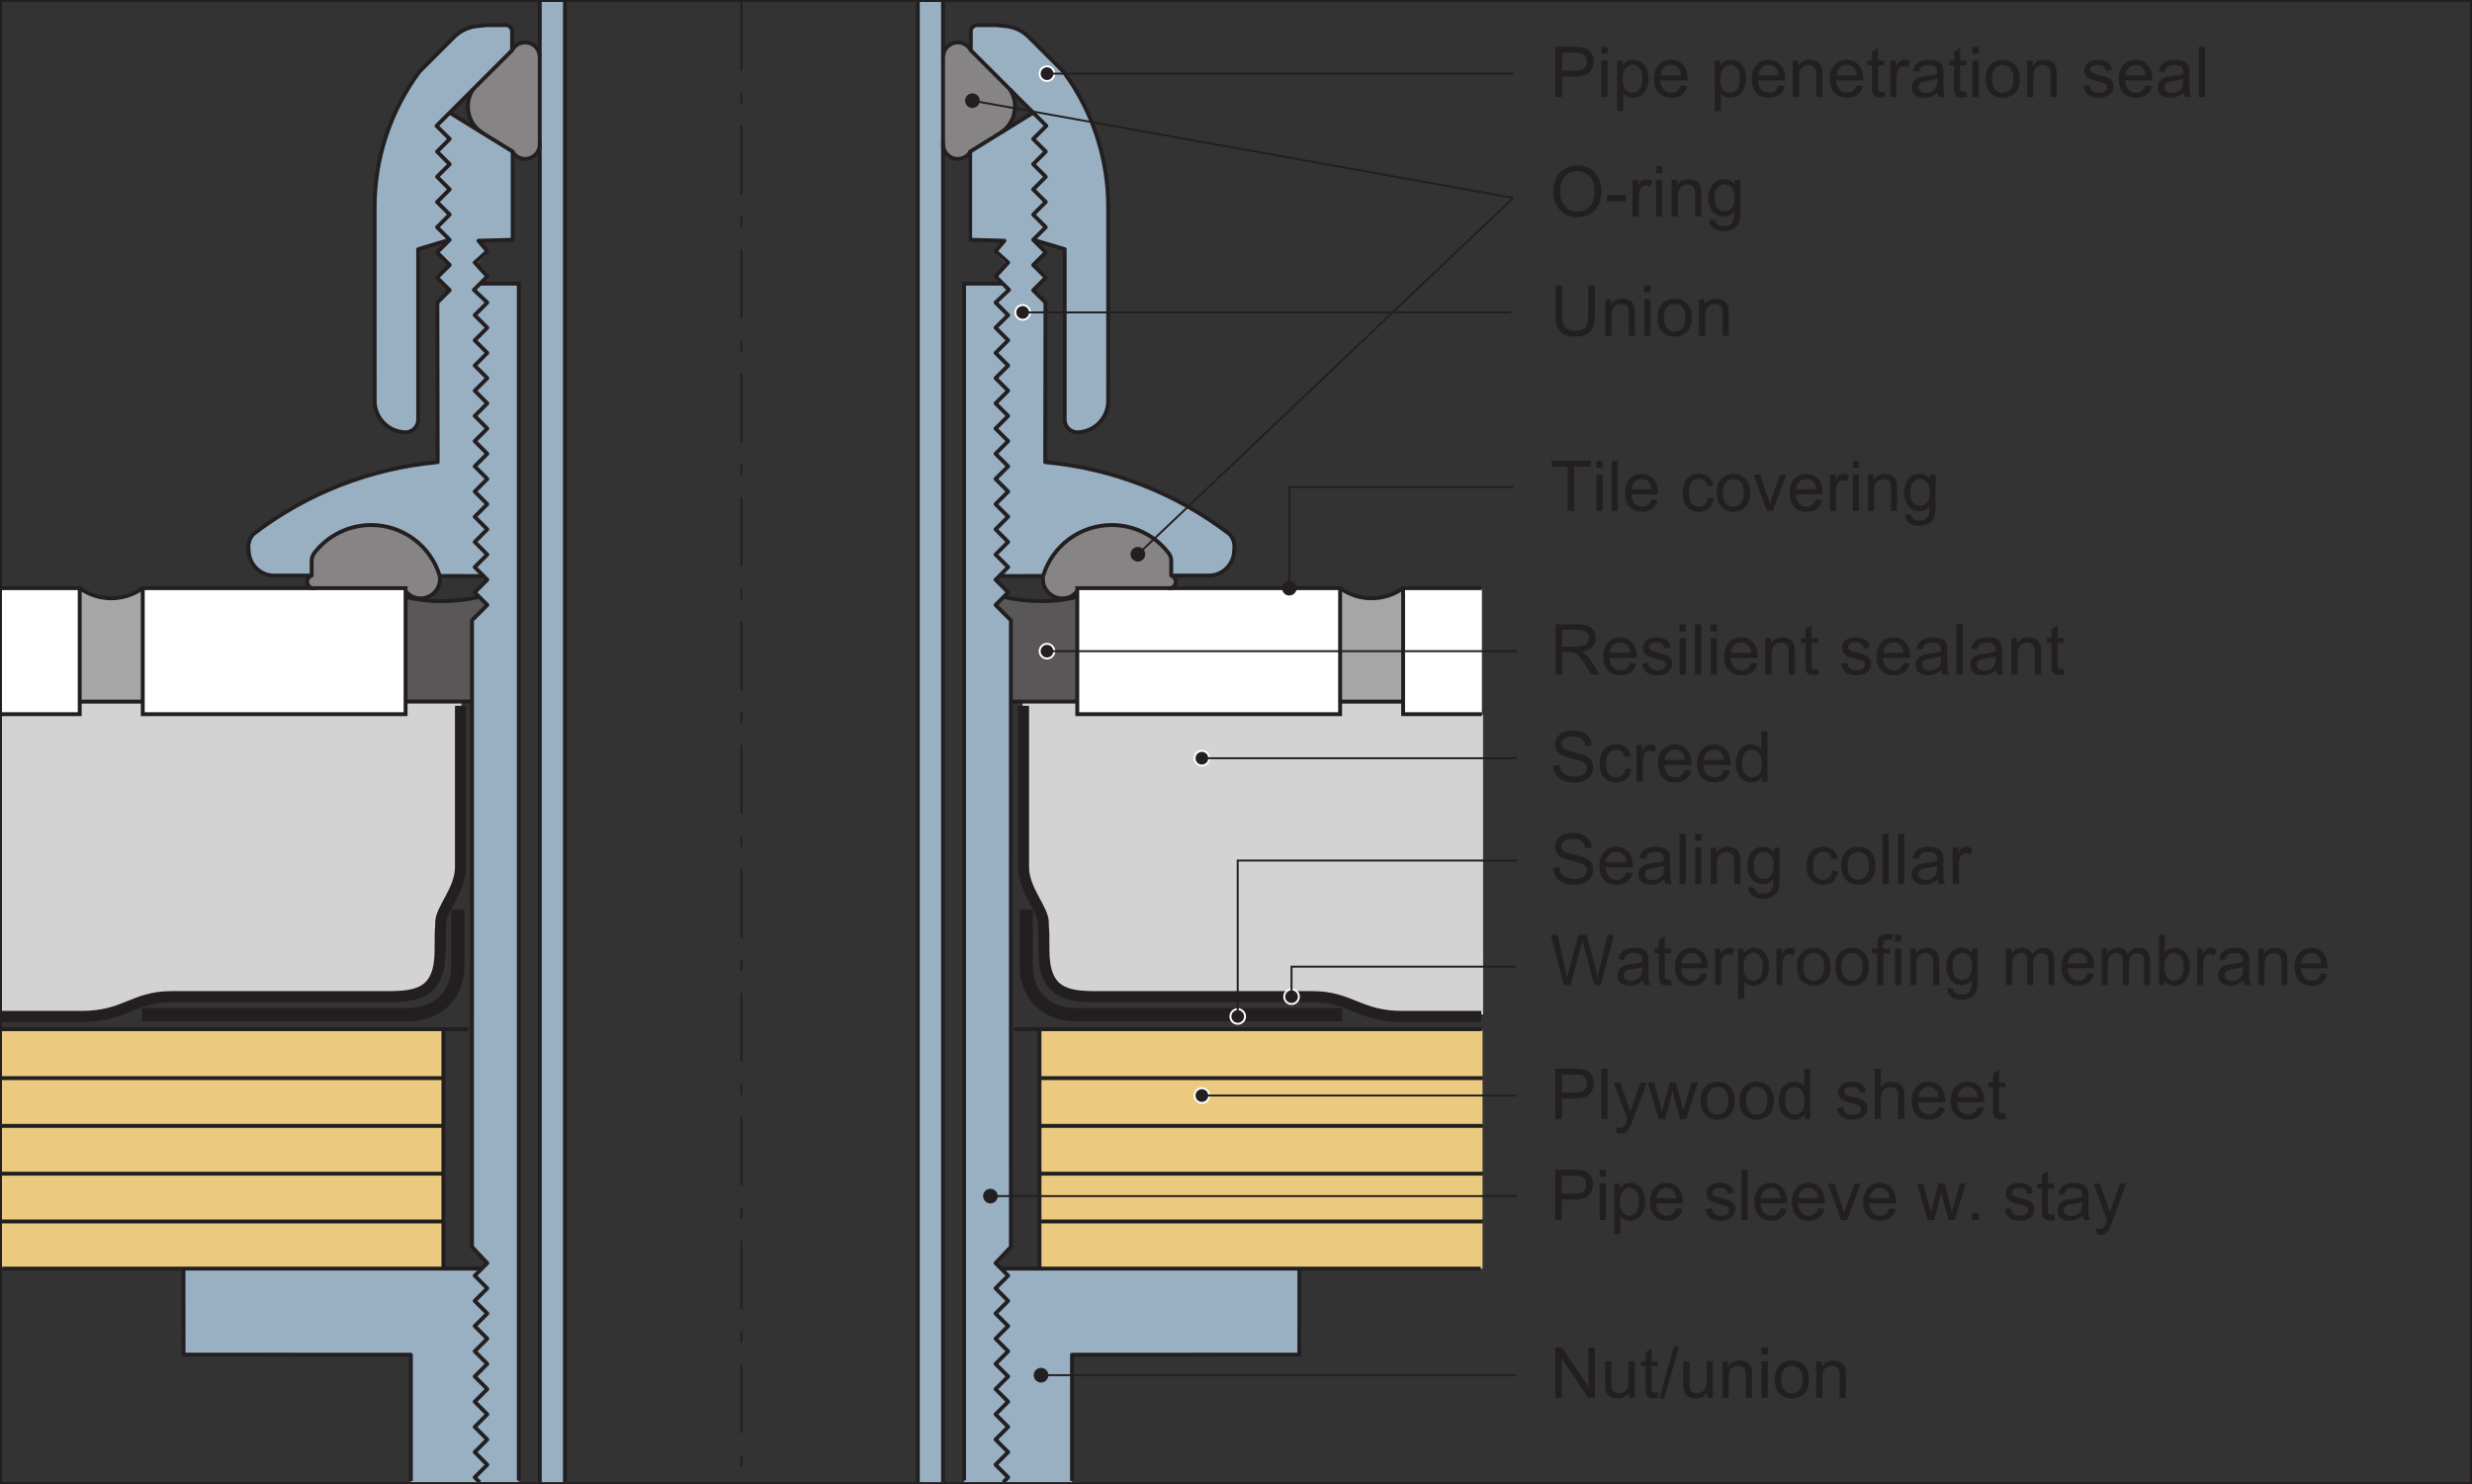 <?xml version="1.0" encoding="UTF-8"?>
<svg xmlns="http://www.w3.org/2000/svg" xmlns:xlink="http://www.w3.org/1999/xlink" width="316.69" height="190.17" viewBox="0 0 316.69 190.17">
<rect x="0" y="0" width="316.69" height="190.17" fill="#333333" stroke="none"/>
<defs>
<g>
<g id="glyph-0-0">
<path d="M 3.125 0 L 3.125 -5.688 L 5.203 -5.688 L 5.203 -6.438 L 0.203 -6.438 L 0.203 -5.688 L 2.281 -5.688 L 2.281 0 Z M 3.125 0 "/>
</g>
<g id="glyph-0-1">
<path d="M 1.359 -5.547 L 1.359 -6.438 L 0.578 -6.438 L 0.578 -5.547 Z M 1.359 0 L 1.359 -4.672 L 0.578 -4.672 L 0.578 0 Z M 1.359 0 "/>
</g>
<g id="glyph-0-2">
<path d="M 1.344 0 L 1.344 -6.438 L 0.562 -6.438 L 0.562 0 Z M 1.344 0 "/>
</g>
<g id="glyph-0-3">
<path d="M 3.219 -0.781 C 3.016 -0.625 2.781 -0.547 2.5 -0.547 C 2.109 -0.547 1.797 -0.688 1.547 -0.953 C 1.281 -1.234 1.141 -1.625 1.125 -2.141 L 4.531 -2.141 C 4.531 -2.219 4.531 -2.297 4.531 -2.344 C 4.531 -3.109 4.328 -3.703 3.953 -4.125 C 3.562 -4.547 3.062 -4.766 2.453 -4.766 C 1.828 -4.766 1.312 -4.547 0.922 -4.125 C 0.516 -3.688 0.328 -3.078 0.328 -2.297 C 0.328 -1.531 0.516 -0.953 0.922 -0.531 C 1.297 -0.109 1.828 0.094 2.5 0.094 C 3.031 0.094 3.469 -0.031 3.812 -0.297 C 4.141 -0.562 4.375 -0.922 4.5 -1.406 L 3.703 -1.516 C 3.594 -1.172 3.422 -0.938 3.219 -0.781 Z M 1.562 -3.75 C 1.812 -4 2.109 -4.125 2.453 -4.125 C 2.859 -4.125 3.172 -3.969 3.422 -3.656 C 3.578 -3.469 3.672 -3.172 3.703 -2.781 L 1.156 -2.781 C 1.188 -3.188 1.328 -3.516 1.562 -3.75 Z M 1.562 -3.75 "/>
</g>
<g id="glyph-0-4">
</g>
<g id="glyph-0-5">
<path d="M 3.188 -0.844 C 2.984 -0.641 2.719 -0.547 2.422 -0.547 C 2.047 -0.547 1.734 -0.688 1.5 -0.969 C 1.266 -1.266 1.141 -1.703 1.141 -2.344 C 1.141 -2.969 1.266 -3.406 1.516 -3.688 C 1.75 -3.984 2.078 -4.125 2.469 -4.125 C 2.719 -4.125 2.938 -4.047 3.125 -3.891 C 3.297 -3.719 3.438 -3.484 3.5 -3.172 L 4.25 -3.297 C 4.172 -3.766 3.969 -4.125 3.641 -4.391 C 3.328 -4.641 2.922 -4.766 2.438 -4.766 C 2.047 -4.766 1.672 -4.688 1.344 -4.484 C 1.016 -4.297 0.766 -4.016 0.594 -3.641 C 0.438 -3.266 0.359 -2.812 0.359 -2.328 C 0.359 -1.531 0.547 -0.938 0.922 -0.516 C 1.297 -0.109 1.812 0.094 2.438 0.094 C 2.922 0.094 3.344 -0.047 3.688 -0.344 C 4.031 -0.656 4.25 -1.078 4.328 -1.609 L 3.562 -1.703 C 3.516 -1.312 3.391 -1.031 3.188 -0.844 Z M 3.188 -0.844 "/>
</g>
<g id="glyph-0-6">
<path d="M 0.875 -0.531 C 1.281 -0.109 1.797 0.094 2.438 0.094 C 2.844 0.094 3.203 0 3.547 -0.188 C 3.875 -0.375 4.141 -0.641 4.312 -0.984 C 4.484 -1.328 4.578 -1.797 4.578 -2.406 C 4.578 -3.141 4.375 -3.719 3.969 -4.141 C 3.578 -4.562 3.062 -4.766 2.438 -4.766 C 1.875 -4.766 1.391 -4.594 1 -4.25 C 0.531 -3.828 0.297 -3.188 0.297 -2.344 C 0.297 -1.547 0.484 -0.938 0.875 -0.531 Z M 1.469 -3.672 C 1.734 -3.969 2.047 -4.109 2.438 -4.109 C 2.812 -4.109 3.141 -3.969 3.391 -3.672 C 3.641 -3.375 3.781 -2.938 3.781 -2.359 C 3.781 -1.75 3.641 -1.297 3.391 -1 C 3.141 -0.703 2.812 -0.547 2.438 -0.547 C 2.047 -0.547 1.734 -0.688 1.469 -0.984 C 1.219 -1.281 1.078 -1.734 1.078 -2.328 C 1.078 -2.922 1.219 -3.375 1.469 -3.672 Z M 1.469 -3.672 "/>
</g>
<g id="glyph-0-7">
<path d="M 2.578 0 L 4.312 -4.672 L 3.516 -4.672 L 2.5 -1.812 C 2.375 -1.469 2.281 -1.172 2.219 -0.938 C 2.109 -1.266 2.016 -1.578 1.906 -1.875 L 0.938 -4.672 L 0.109 -4.672 L 1.828 0 Z M 2.578 0 "/>
</g>
<g id="glyph-0-8">
<path d="M 1.344 0 L 1.344 -2.438 C 1.344 -2.766 1.391 -3.078 1.484 -3.359 C 1.531 -3.547 1.625 -3.688 1.766 -3.797 C 1.891 -3.891 2.047 -3.953 2.219 -3.953 C 2.406 -3.953 2.594 -3.891 2.781 -3.781 L 3.062 -4.516 C 2.781 -4.688 2.516 -4.766 2.266 -4.766 C 2.078 -4.766 1.906 -4.719 1.766 -4.609 C 1.609 -4.516 1.438 -4.281 1.266 -3.953 L 1.266 -4.672 L 0.578 -4.672 L 0.578 0 Z M 1.344 0 "/>
</g>
<g id="glyph-0-9">
<path d="M 1.359 0 L 1.359 -2.547 C 1.359 -3.156 1.484 -3.562 1.719 -3.766 C 1.953 -3.984 2.234 -4.094 2.562 -4.094 C 2.781 -4.094 2.953 -4.047 3.109 -3.938 C 3.266 -3.859 3.359 -3.719 3.422 -3.562 C 3.484 -3.406 3.516 -3.156 3.516 -2.828 L 3.516 0 L 4.297 0 L 4.297 -2.875 C 4.297 -3.234 4.281 -3.484 4.25 -3.641 C 4.203 -3.859 4.125 -4.062 4.016 -4.219 C 3.891 -4.391 3.719 -4.516 3.484 -4.609 C 3.266 -4.719 3 -4.766 2.734 -4.766 C 2.094 -4.766 1.609 -4.516 1.281 -4 L 1.281 -4.672 L 0.578 -4.672 L 0.578 0 Z M 1.359 0 "/>
</g>
<g id="glyph-0-10">
<path d="M 0.922 1.516 C 1.266 1.766 1.703 1.891 2.25 1.891 C 2.703 1.891 3.094 1.797 3.406 1.625 C 3.719 1.453 3.953 1.219 4.094 0.906 C 4.234 0.609 4.312 0.094 4.312 -0.641 L 4.312 -4.672 L 3.594 -4.672 L 3.594 -4.094 C 3.25 -4.547 2.797 -4.766 2.25 -4.766 C 1.859 -4.766 1.5 -4.672 1.203 -4.469 C 0.906 -4.25 0.672 -3.969 0.516 -3.594 C 0.359 -3.219 0.281 -2.812 0.281 -2.359 C 0.281 -1.703 0.453 -1.156 0.797 -0.688 C 1.141 -0.234 1.625 0 2.25 0 C 2.766 0 3.188 -0.203 3.531 -0.609 C 3.531 -0.094 3.5 0.25 3.469 0.391 C 3.406 0.672 3.266 0.859 3.062 1.016 C 2.875 1.156 2.594 1.234 2.234 1.234 C 1.906 1.234 1.641 1.156 1.453 1.016 C 1.297 0.906 1.219 0.734 1.188 0.5 L 0.438 0.391 C 0.438 0.891 0.594 1.266 0.922 1.516 Z M 1.438 -3.688 C 1.672 -3.969 1.969 -4.109 2.312 -4.109 C 2.656 -4.109 2.969 -3.969 3.219 -3.688 C 3.469 -3.391 3.594 -2.969 3.594 -2.391 C 3.594 -1.797 3.469 -1.359 3.219 -1.078 C 2.984 -0.797 2.672 -0.656 2.328 -0.656 C 1.969 -0.656 1.672 -0.797 1.422 -1.078 C 1.188 -1.359 1.078 -1.812 1.078 -2.406 C 1.078 -2.984 1.203 -3.406 1.438 -3.688 Z M 1.438 -3.688 "/>
</g>
<g id="glyph-0-11">
<path d="M 2.641 0 L 3.969 -4.906 C 4.016 -5.125 4.078 -5.375 4.156 -5.672 C 4.172 -5.578 4.25 -5.312 4.359 -4.906 L 5.688 0 L 6.5 0 L 8.219 -6.438 L 7.391 -6.438 L 6.391 -2.297 C 6.266 -1.766 6.156 -1.312 6.078 -0.906 C 5.969 -1.609 5.812 -2.375 5.594 -3.172 L 4.672 -6.438 L 3.672 -6.438 L 2.469 -2.094 C 2.453 -1.984 2.359 -1.578 2.188 -0.906 C 2.109 -1.344 2.016 -1.766 1.922 -2.219 L 0.969 -6.438 L 0.109 -6.438 L 1.766 0 Z M 2.641 0 "/>
</g>
<g id="glyph-0-12">
<path d="M 3.719 0 L 4.531 0 C 4.438 -0.188 4.375 -0.375 4.328 -0.562 C 4.312 -0.75 4.297 -1.219 4.297 -1.953 L 4.297 -3 C 4.297 -3.359 4.281 -3.594 4.25 -3.734 C 4.203 -3.953 4.125 -4.125 4.016 -4.281 C 3.891 -4.422 3.719 -4.531 3.469 -4.625 C 3.219 -4.719 2.906 -4.766 2.516 -4.766 C 2.125 -4.766 1.781 -4.719 1.484 -4.609 C 1.188 -4.484 0.953 -4.344 0.797 -4.125 C 0.641 -3.938 0.516 -3.656 0.453 -3.328 L 1.203 -3.219 C 1.281 -3.562 1.422 -3.781 1.594 -3.922 C 1.766 -4.047 2.031 -4.109 2.406 -4.109 C 2.797 -4.109 3.094 -4.016 3.281 -3.844 C 3.438 -3.719 3.5 -3.484 3.5 -3.172 C 3.5 -3.141 3.5 -3.062 3.5 -2.969 C 3.203 -2.859 2.75 -2.766 2.109 -2.688 C 1.812 -2.656 1.594 -2.609 1.422 -2.578 C 1.219 -2.516 1.047 -2.438 0.875 -2.312 C 0.703 -2.203 0.578 -2.047 0.469 -1.859 C 0.375 -1.672 0.312 -1.453 0.312 -1.234 C 0.312 -0.844 0.453 -0.516 0.719 -0.281 C 1 -0.031 1.391 0.094 1.891 0.094 C 2.188 0.094 2.469 0.047 2.734 -0.047 C 3 -0.156 3.281 -0.328 3.562 -0.578 C 3.594 -0.359 3.641 -0.172 3.719 0 Z M 3.5 -2.047 C 3.5 -1.703 3.469 -1.438 3.375 -1.266 C 3.266 -1.031 3.109 -0.859 2.859 -0.719 C 2.641 -0.578 2.375 -0.516 2.078 -0.516 C 1.766 -0.516 1.531 -0.594 1.391 -0.734 C 1.219 -0.875 1.141 -1.047 1.141 -1.266 C 1.141 -1.391 1.188 -1.516 1.25 -1.625 C 1.328 -1.75 1.422 -1.828 1.562 -1.891 C 1.688 -1.938 1.922 -2 2.234 -2.047 C 2.797 -2.125 3.219 -2.219 3.5 -2.344 Z M 3.5 -2.047 "/>
</g>
<g id="glyph-0-13">
<path d="M 1.938 -0.672 C 1.812 -0.672 1.734 -0.688 1.672 -0.734 C 1.609 -0.781 1.562 -0.812 1.531 -0.891 C 1.5 -0.953 1.484 -1.094 1.484 -1.328 L 1.484 -4.062 L 2.266 -4.062 L 2.266 -4.672 L 1.484 -4.672 L 1.484 -6.297 L 0.719 -5.828 L 0.719 -4.672 L 0.141 -4.672 L 0.141 -4.062 L 0.719 -4.062 L 0.719 -1.375 C 0.719 -0.891 0.75 -0.578 0.812 -0.438 C 0.875 -0.281 0.984 -0.156 1.141 -0.078 C 1.281 0.016 1.5 0.062 1.781 0.062 C 1.953 0.062 2.156 0.031 2.375 -0.016 L 2.266 -0.703 C 2.125 -0.688 2.016 -0.672 1.938 -0.672 Z M 1.938 -0.672 "/>
</g>
<g id="glyph-0-14">
<path d="M 1.359 1.797 L 1.359 -0.484 C 1.484 -0.312 1.656 -0.188 1.859 -0.062 C 2.078 0.047 2.297 0.094 2.562 0.094 C 2.906 0.094 3.25 0 3.562 -0.203 C 3.891 -0.406 4.125 -0.703 4.297 -1.078 C 4.453 -1.469 4.547 -1.891 4.547 -2.359 C 4.547 -2.812 4.469 -3.219 4.312 -3.594 C 4.172 -3.969 3.938 -4.25 3.641 -4.469 C 3.344 -4.672 3 -4.766 2.609 -4.766 C 2.312 -4.766 2.062 -4.703 1.844 -4.594 C 1.641 -4.469 1.453 -4.297 1.281 -4.062 L 1.281 -4.672 L 0.578 -4.672 L 0.578 1.797 Z M 1.672 -3.688 C 1.922 -4 2.219 -4.156 2.531 -4.156 C 2.875 -4.156 3.156 -4 3.391 -3.703 C 3.625 -3.406 3.75 -2.969 3.75 -2.375 C 3.75 -1.75 3.625 -1.281 3.391 -0.984 C 3.141 -0.688 2.844 -0.547 2.5 -0.547 C 2.172 -0.547 1.875 -0.688 1.641 -0.984 C 1.406 -1.266 1.281 -1.703 1.281 -2.297 C 1.281 -2.906 1.406 -3.359 1.672 -3.688 Z M 1.672 -3.688 "/>
</g>
<g id="glyph-0-15">
<path d="M 1.547 0 L 1.547 -4.062 L 2.422 -4.062 L 2.422 -4.672 L 1.531 -4.672 L 1.531 -5.109 C 1.531 -5.375 1.578 -5.578 1.688 -5.672 C 1.781 -5.766 1.938 -5.828 2.172 -5.828 C 2.312 -5.828 2.469 -5.812 2.641 -5.781 L 2.75 -6.469 C 2.484 -6.531 2.25 -6.547 2.031 -6.547 C 1.688 -6.547 1.422 -6.484 1.25 -6.359 C 1.047 -6.234 0.922 -6.062 0.844 -5.875 C 0.797 -5.719 0.766 -5.484 0.766 -5.172 L 0.766 -4.672 L 0.078 -4.672 L 0.078 -4.062 L 0.766 -4.062 L 0.766 0 Z M 1.547 0 "/>
</g>
<g id="glyph-0-16">
<path d="M 1.359 0 L 1.359 -2.422 C 1.359 -2.844 1.406 -3.172 1.484 -3.391 C 1.562 -3.625 1.703 -3.781 1.891 -3.906 C 2.078 -4.016 2.281 -4.094 2.484 -4.094 C 2.781 -4.094 2.984 -4 3.109 -3.828 C 3.234 -3.641 3.297 -3.391 3.297 -3.031 L 3.297 0 L 4.078 0 L 4.078 -2.703 C 4.078 -3.188 4.172 -3.531 4.391 -3.766 C 4.594 -3.984 4.875 -4.094 5.188 -4.094 C 5.375 -4.094 5.531 -4.047 5.656 -3.953 C 5.797 -3.875 5.891 -3.766 5.938 -3.625 C 5.984 -3.484 6.016 -3.266 6.016 -2.938 L 6.016 0 L 6.781 0 L 6.781 -3.203 C 6.781 -3.734 6.656 -4.125 6.422 -4.391 C 6.172 -4.641 5.828 -4.766 5.359 -4.766 C 4.781 -4.766 4.312 -4.5 3.953 -3.953 C 3.859 -4.219 3.703 -4.406 3.484 -4.547 C 3.281 -4.703 3 -4.766 2.656 -4.766 C 2.359 -4.766 2.094 -4.703 1.844 -4.562 C 1.609 -4.422 1.422 -4.234 1.281 -4.016 L 1.281 -4.672 L 0.578 -4.672 L 0.578 0 Z M 1.359 0 "/>
</g>
<g id="glyph-0-17">
<path d="M 1.297 -0.578 C 1.609 -0.125 2.031 0.094 2.562 0.094 C 3.109 0.094 3.562 -0.109 3.953 -0.562 C 4.344 -0.984 4.531 -1.609 4.531 -2.406 C 4.531 -2.75 4.5 -3.062 4.391 -3.359 C 4.312 -3.641 4.188 -3.891 4.016 -4.109 C 3.859 -4.312 3.641 -4.484 3.406 -4.594 C 3.141 -4.719 2.875 -4.766 2.594 -4.766 C 2.094 -4.766 1.672 -4.562 1.344 -4.141 L 1.344 -6.438 L 0.578 -6.438 L 0.578 0 L 1.297 0 Z M 1.656 -3.672 C 1.906 -3.969 2.188 -4.125 2.531 -4.125 C 2.859 -4.125 3.156 -3.984 3.391 -3.688 C 3.625 -3.406 3.75 -2.953 3.75 -2.344 C 3.75 -1.75 3.625 -1.297 3.375 -1 C 3.125 -0.703 2.844 -0.547 2.5 -0.547 C 2.078 -0.547 1.75 -0.75 1.5 -1.156 C 1.359 -1.406 1.281 -1.812 1.281 -2.359 C 1.281 -2.938 1.406 -3.375 1.656 -3.672 Z M 1.656 -3.672 "/>
</g>
<g id="glyph-0-18">
<path d="M 1.516 0 L 1.516 -2.625 L 3.141 -2.625 C 4.031 -2.625 4.641 -2.812 4.984 -3.188 C 5.328 -3.578 5.5 -4.047 5.5 -4.578 C 5.5 -4.906 5.438 -5.188 5.312 -5.469 C 5.188 -5.719 5.016 -5.938 4.797 -6.078 C 4.594 -6.234 4.328 -6.328 4.016 -6.375 C 3.797 -6.422 3.484 -6.438 3.062 -6.438 L 0.672 -6.438 L 0.672 0 Z M 1.516 -5.688 L 3.125 -5.688 C 3.5 -5.688 3.766 -5.672 3.906 -5.641 C 4.125 -5.578 4.297 -5.438 4.438 -5.25 C 4.562 -5.062 4.641 -4.828 4.641 -4.547 C 4.641 -4.188 4.516 -3.891 4.297 -3.688 C 4.078 -3.484 3.688 -3.391 3.141 -3.391 L 1.516 -3.391 Z M 1.516 -5.688 "/>
</g>
<g id="glyph-0-19">
<path d="M 0.875 -0.281 C 1.188 -0.031 1.625 0.094 2.234 0.094 C 2.594 0.094 2.906 0.031 3.188 -0.094 C 3.484 -0.219 3.688 -0.391 3.844 -0.625 C 3.984 -0.859 4.078 -1.109 4.078 -1.375 C 4.078 -1.641 4.016 -1.875 3.891 -2.047 C 3.766 -2.234 3.594 -2.359 3.375 -2.469 C 3.156 -2.562 2.781 -2.688 2.234 -2.828 C 1.844 -2.938 1.625 -3 1.547 -3.031 C 1.406 -3.094 1.312 -3.156 1.25 -3.234 C 1.188 -3.328 1.156 -3.422 1.156 -3.516 C 1.156 -3.688 1.234 -3.828 1.391 -3.938 C 1.531 -4.062 1.781 -4.125 2.141 -4.125 C 2.438 -4.125 2.672 -4.047 2.844 -3.922 C 3 -3.781 3.109 -3.594 3.141 -3.344 L 3.891 -3.453 C 3.844 -3.766 3.75 -4 3.625 -4.188 C 3.5 -4.359 3.297 -4.516 3.031 -4.609 C 2.766 -4.719 2.438 -4.766 2.094 -4.766 C 1.844 -4.766 1.625 -4.75 1.422 -4.688 C 1.203 -4.609 1.047 -4.531 0.922 -4.453 C 0.766 -4.328 0.641 -4.188 0.547 -4 C 0.453 -3.828 0.406 -3.641 0.406 -3.422 C 0.406 -3.203 0.453 -2.984 0.578 -2.797 C 0.688 -2.625 0.859 -2.469 1.078 -2.359 C 1.297 -2.25 1.688 -2.125 2.25 -1.984 C 2.672 -1.875 2.938 -1.781 3.047 -1.703 C 3.203 -1.609 3.281 -1.469 3.281 -1.281 C 3.281 -1.094 3.188 -0.922 3.016 -0.781 C 2.844 -0.625 2.578 -0.547 2.234 -0.547 C 1.875 -0.547 1.594 -0.625 1.406 -0.797 C 1.203 -0.969 1.078 -1.203 1.047 -1.516 L 0.266 -1.391 C 0.359 -0.906 0.562 -0.531 0.875 -0.281 Z M 0.875 -0.281 "/>
</g>
<g id="glyph-0-20">
<path d="M 2.234 0 L 3.156 -3.594 L 3.328 -2.797 L 4.062 0 L 4.859 0 L 6.297 -4.672 L 5.547 -4.672 L 4.75 -1.969 L 4.5 -1.078 L 4.266 -1.969 L 3.578 -4.672 L 2.781 -4.672 L 2.062 -1.938 C 1.906 -1.344 1.828 -1.031 1.828 -0.969 L 1.562 -1.984 L 0.828 -4.672 L 0.031 -4.672 L 1.406 0 Z M 2.234 0 "/>
</g>
<g id="glyph-0-21">
<path d="M 1.688 0 L 1.688 -0.906 L 0.797 -0.906 L 0.797 0 Z M 1.688 0 "/>
</g>
<g id="glyph-0-22">
<path d="M 1.047 1.891 C 1.297 1.891 1.5 1.828 1.688 1.703 C 1.875 1.578 2.031 1.391 2.156 1.141 C 2.266 0.938 2.406 0.594 2.594 0.078 L 4.328 -4.672 L 3.547 -4.672 L 2.578 -1.938 C 2.453 -1.609 2.344 -1.25 2.25 -0.906 C 2.156 -1.266 2.047 -1.625 1.922 -1.969 L 0.969 -4.672 L 0.141 -4.672 L 1.875 0.016 C 1.844 0.094 1.828 0.156 1.812 0.203 C 1.703 0.516 1.625 0.719 1.562 0.797 C 1.5 0.906 1.422 0.984 1.312 1.047 C 1.219 1.109 1.078 1.141 0.906 1.141 C 0.781 1.141 0.625 1.109 0.453 1.062 L 0.547 1.797 C 0.734 1.859 0.906 1.891 1.047 1.891 Z M 1.047 1.891 "/>
</g>
<g id="glyph-1-0">
<path d="M 1.5 0 L 1.5 -5.062 L 4.891 0 L 5.766 0 L 5.766 -6.438 L 4.938 -6.438 L 4.938 -1.391 L 1.562 -6.438 L 0.688 -6.438 L 0.688 0 Z M 1.5 0 "/>
</g>
<g id="glyph-1-1">
<path d="M 4.359 0 L 4.359 -4.672 L 3.562 -4.672 L 3.562 -2.172 C 3.562 -1.766 3.516 -1.469 3.438 -1.266 C 3.344 -1.047 3.203 -0.891 3 -0.766 C 2.797 -0.641 2.562 -0.578 2.328 -0.578 C 2.094 -0.578 1.891 -0.641 1.734 -0.766 C 1.578 -0.875 1.469 -1.047 1.406 -1.25 C 1.391 -1.391 1.375 -1.672 1.375 -2.094 L 1.375 -4.672 L 0.578 -4.672 L 0.578 -1.781 C 0.578 -1.438 0.594 -1.203 0.625 -1.047 C 0.672 -0.812 0.75 -0.609 0.859 -0.453 C 0.984 -0.297 1.156 -0.156 1.391 -0.062 C 1.641 0.047 1.891 0.094 2.172 0.094 C 2.797 0.094 3.281 -0.156 3.641 -0.688 L 3.641 0 Z M 4.359 0 "/>
</g>
<g id="glyph-1-2">
<path d="M 1.969 -0.672 C 1.859 -0.672 1.766 -0.688 1.703 -0.734 C 1.641 -0.781 1.594 -0.812 1.562 -0.891 C 1.531 -0.953 1.516 -1.094 1.516 -1.328 L 1.516 -4.062 L 2.312 -4.062 L 2.312 -4.672 L 1.516 -4.672 L 1.516 -6.297 L 0.734 -5.828 L 0.734 -4.672 L 0.141 -4.672 L 0.141 -4.062 L 0.734 -4.062 L 0.734 -1.375 C 0.734 -0.891 0.766 -0.578 0.828 -0.438 C 0.891 -0.281 1 -0.156 1.156 -0.078 C 1.312 0.016 1.531 0.062 1.828 0.062 C 2 0.062 2.203 0.031 2.422 -0.016 L 2.312 -0.703 C 2.172 -0.688 2.047 -0.672 1.969 -0.672 Z M 1.969 -0.672 "/>
</g>
<g id="glyph-1-3">
<path d="M 0.641 0.109 L 2.516 -6.547 L 1.875 -6.547 L 0 0.109 Z M 0.641 0.109 "/>
</g>
<g id="glyph-1-4">
<path d="M 1.391 0 L 1.391 -2.547 C 1.391 -3.156 1.516 -3.562 1.75 -3.766 C 2 -3.984 2.281 -4.094 2.625 -4.094 C 2.828 -4.094 3.016 -4.047 3.172 -3.938 C 3.328 -3.859 3.438 -3.719 3.5 -3.562 C 3.562 -3.406 3.594 -3.156 3.594 -2.828 L 3.594 0 L 4.391 0 L 4.391 -2.875 C 4.391 -3.234 4.359 -3.484 4.344 -3.641 C 4.297 -3.859 4.219 -4.062 4.094 -4.219 C 3.984 -4.391 3.797 -4.516 3.562 -4.609 C 3.328 -4.719 3.062 -4.766 2.797 -4.766 C 2.141 -4.766 1.641 -4.516 1.312 -4 L 1.312 -4.672 L 0.594 -4.672 L 0.594 0 Z M 1.391 0 "/>
</g>
<g id="glyph-1-5">
<path d="M 1.391 -5.547 L 1.391 -6.438 L 0.594 -6.438 L 0.594 -5.547 Z M 1.391 0 L 1.391 -4.672 L 0.594 -4.672 L 0.594 0 Z M 1.391 0 "/>
</g>
<g id="glyph-1-6">
<path d="M 0.906 -0.531 C 1.312 -0.109 1.844 0.094 2.484 0.094 C 2.891 0.094 3.266 0 3.625 -0.188 C 3.953 -0.375 4.219 -0.641 4.406 -0.984 C 4.578 -1.328 4.672 -1.797 4.672 -2.406 C 4.672 -3.141 4.469 -3.719 4.062 -4.141 C 3.656 -4.562 3.125 -4.766 2.484 -4.766 C 1.906 -4.766 1.422 -4.594 1.016 -4.25 C 0.547 -3.828 0.297 -3.188 0.297 -2.344 C 0.297 -1.547 0.5 -0.938 0.906 -0.531 Z M 1.5 -3.672 C 1.766 -3.969 2.094 -4.109 2.484 -4.109 C 2.875 -4.109 3.203 -3.969 3.469 -3.672 C 3.719 -3.375 3.859 -2.938 3.859 -2.359 C 3.859 -1.75 3.719 -1.297 3.469 -1 C 3.203 -0.703 2.875 -0.547 2.484 -0.547 C 2.094 -0.547 1.766 -0.688 1.5 -0.984 C 1.234 -1.281 1.109 -1.734 1.109 -2.328 C 1.109 -2.922 1.234 -3.375 1.5 -3.672 Z M 1.5 -3.672 "/>
</g>
<g id="glyph-1-7">
<path d="M 0.797 -1.531 C 1.047 -1.031 1.406 -0.625 1.891 -0.328 C 2.359 -0.031 2.906 0.109 3.516 0.109 C 4.078 0.109 4.594 -0.031 5.078 -0.281 C 5.562 -0.562 5.938 -0.938 6.203 -1.453 C 6.469 -1.969 6.594 -2.562 6.594 -3.219 C 6.594 -3.859 6.469 -4.422 6.219 -4.938 C 5.969 -5.438 5.609 -5.844 5.125 -6.125 C 4.656 -6.406 4.109 -6.547 3.516 -6.547 C 2.609 -6.547 1.875 -6.25 1.297 -5.641 C 0.719 -5.047 0.438 -4.203 0.438 -3.125 C 0.438 -2.578 0.562 -2.031 0.797 -1.531 Z M 1.969 -5.188 C 2.406 -5.609 2.922 -5.812 3.516 -5.812 C 3.953 -5.812 4.328 -5.703 4.672 -5.484 C 5.016 -5.281 5.281 -4.984 5.438 -4.578 C 5.625 -4.188 5.719 -3.734 5.719 -3.219 C 5.719 -2.391 5.516 -1.75 5.094 -1.297 C 4.688 -0.844 4.156 -0.625 3.516 -0.625 C 2.875 -0.625 2.359 -0.844 1.938 -1.281 C 1.516 -1.734 1.312 -2.344 1.312 -3.125 C 1.312 -4.094 1.531 -4.781 1.969 -5.188 Z M 1.969 -5.188 "/>
</g>
<g id="glyph-1-8">
<path d="M 2.734 -1.938 L 2.734 -2.734 L 0.281 -2.734 L 0.281 -1.938 Z M 2.734 -1.938 "/>
</g>
<g id="glyph-1-9">
<path d="M 1.375 0 L 1.375 -2.438 C 1.375 -2.766 1.422 -3.078 1.516 -3.359 C 1.562 -3.547 1.672 -3.688 1.797 -3.797 C 1.938 -3.891 2.094 -3.953 2.266 -3.953 C 2.453 -3.953 2.641 -3.891 2.844 -3.781 L 3.125 -4.516 C 2.844 -4.688 2.578 -4.766 2.312 -4.766 C 2.125 -4.766 1.953 -4.719 1.797 -4.609 C 1.641 -4.516 1.469 -4.281 1.297 -3.953 L 1.297 -4.672 L 0.578 -4.672 L 0.578 0 Z M 1.375 0 "/>
</g>
<g id="glyph-1-10">
<path d="M 0.938 1.516 C 1.281 1.766 1.734 1.891 2.297 1.891 C 2.766 1.891 3.156 1.797 3.469 1.625 C 3.797 1.453 4.031 1.219 4.172 0.906 C 4.328 0.609 4.406 0.094 4.406 -0.641 L 4.406 -4.672 L 3.672 -4.672 L 3.672 -4.094 C 3.312 -4.547 2.859 -4.766 2.297 -4.766 C 1.906 -4.766 1.531 -4.672 1.234 -4.469 C 0.922 -4.25 0.688 -3.969 0.531 -3.594 C 0.375 -3.219 0.281 -2.812 0.281 -2.359 C 0.281 -1.703 0.453 -1.156 0.812 -0.688 C 1.172 -0.234 1.672 0 2.297 0 C 2.812 0 3.25 -0.203 3.594 -0.609 C 3.594 -0.094 3.578 0.25 3.531 0.391 C 3.469 0.672 3.344 0.859 3.125 1.016 C 2.938 1.156 2.656 1.234 2.281 1.234 C 1.938 1.234 1.672 1.156 1.484 1.016 C 1.328 0.906 1.234 0.734 1.219 0.5 L 0.453 0.391 C 0.438 0.891 0.609 1.266 0.938 1.516 Z M 1.469 -3.688 C 1.703 -3.969 2 -4.109 2.359 -4.109 C 2.719 -4.109 3.031 -3.969 3.281 -3.688 C 3.531 -3.391 3.656 -2.969 3.656 -2.391 C 3.656 -1.797 3.531 -1.359 3.297 -1.078 C 3.047 -0.797 2.734 -0.656 2.375 -0.656 C 2 -0.656 1.703 -0.797 1.453 -1.078 C 1.219 -1.359 1.094 -1.812 1.094 -2.406 C 1.094 -2.984 1.219 -3.406 1.469 -3.688 Z M 1.469 -3.688 "/>
</g>
<g id="glyph-1-11">
<path d="M 1.562 0 L 1.562 -2.859 L 2.562 -2.859 C 2.766 -2.859 2.938 -2.859 3.031 -2.828 C 3.156 -2.797 3.281 -2.75 3.422 -2.656 C 3.547 -2.578 3.688 -2.438 3.859 -2.234 C 4 -2.031 4.219 -1.734 4.469 -1.344 L 5.312 0 L 6.375 0 L 5.266 -1.75 C 5.047 -2.094 4.812 -2.391 4.562 -2.609 C 4.453 -2.719 4.281 -2.828 4.047 -2.938 C 4.656 -3.016 5.125 -3.219 5.422 -3.531 C 5.719 -3.844 5.859 -4.234 5.859 -4.688 C 5.859 -5.047 5.766 -5.359 5.594 -5.656 C 5.406 -5.953 5.172 -6.156 4.875 -6.266 C 4.578 -6.391 4.141 -6.438 3.562 -6.438 L 0.719 -6.438 L 0.719 0 Z M 1.562 -5.734 L 3.594 -5.734 C 4.078 -5.734 4.422 -5.641 4.641 -5.438 C 4.875 -5.234 4.984 -5 4.984 -4.688 C 4.984 -4.484 4.922 -4.281 4.812 -4.109 C 4.688 -3.938 4.531 -3.797 4.312 -3.719 C 4.094 -3.641 3.781 -3.594 3.391 -3.594 L 1.562 -3.594 Z M 1.562 -5.734 "/>
</g>
<g id="glyph-1-12">
<path d="M 3.297 -0.781 C 3.094 -0.625 2.844 -0.547 2.562 -0.547 C 2.156 -0.547 1.844 -0.688 1.578 -0.953 C 1.312 -1.234 1.172 -1.625 1.141 -2.141 L 4.625 -2.141 C 4.625 -2.219 4.625 -2.297 4.625 -2.344 C 4.625 -3.109 4.422 -3.703 4.031 -4.125 C 3.641 -4.547 3.125 -4.766 2.516 -4.766 C 1.859 -4.766 1.344 -4.547 0.938 -4.125 C 0.531 -3.688 0.328 -3.078 0.328 -2.297 C 0.328 -1.531 0.531 -0.953 0.938 -0.531 C 1.328 -0.109 1.875 0.094 2.562 0.094 C 3.094 0.094 3.531 -0.031 3.891 -0.297 C 4.234 -0.562 4.469 -0.922 4.594 -1.406 L 3.781 -1.516 C 3.656 -1.172 3.5 -0.938 3.297 -0.781 Z M 1.609 -3.75 C 1.844 -4 2.156 -4.125 2.516 -4.125 C 2.922 -4.125 3.234 -3.969 3.484 -3.656 C 3.656 -3.469 3.75 -3.172 3.781 -2.781 L 1.188 -2.781 C 1.219 -3.188 1.344 -3.516 1.609 -3.75 Z M 1.609 -3.75 "/>
</g>
<g id="glyph-1-13">
<path d="M 0.891 -0.281 C 1.203 -0.031 1.672 0.094 2.281 0.094 C 2.641 0.094 2.969 0.031 3.266 -0.094 C 3.562 -0.219 3.766 -0.391 3.922 -0.625 C 4.078 -0.859 4.156 -1.109 4.156 -1.375 C 4.156 -1.641 4.094 -1.875 3.969 -2.047 C 3.844 -2.234 3.656 -2.359 3.453 -2.469 C 3.219 -2.562 2.828 -2.688 2.281 -2.828 C 1.891 -2.938 1.656 -3 1.578 -3.031 C 1.438 -3.094 1.344 -3.156 1.281 -3.234 C 1.219 -3.328 1.172 -3.422 1.172 -3.516 C 1.172 -3.688 1.266 -3.828 1.406 -3.938 C 1.562 -4.062 1.828 -4.125 2.188 -4.125 C 2.5 -4.125 2.734 -4.047 2.891 -3.922 C 3.062 -3.781 3.172 -3.594 3.203 -3.344 L 3.984 -3.453 C 3.922 -3.766 3.828 -4 3.703 -4.188 C 3.578 -4.359 3.359 -4.516 3.094 -4.609 C 2.812 -4.719 2.5 -4.766 2.141 -4.766 C 1.891 -4.766 1.656 -4.75 1.453 -4.688 C 1.234 -4.609 1.078 -4.531 0.938 -4.453 C 0.781 -4.328 0.641 -4.188 0.562 -4 C 0.453 -3.828 0.406 -3.641 0.406 -3.422 C 0.406 -3.203 0.469 -2.984 0.578 -2.797 C 0.703 -2.625 0.875 -2.469 1.094 -2.359 C 1.328 -2.25 1.719 -2.125 2.297 -1.984 C 2.734 -1.875 3 -1.781 3.109 -1.703 C 3.266 -1.609 3.344 -1.469 3.344 -1.281 C 3.344 -1.094 3.266 -0.922 3.094 -0.781 C 2.906 -0.625 2.641 -0.547 2.281 -0.547 C 1.906 -0.547 1.625 -0.625 1.438 -0.797 C 1.234 -0.969 1.109 -1.203 1.062 -1.516 L 0.281 -1.391 C 0.375 -0.906 0.562 -0.531 0.891 -0.281 Z M 0.891 -0.281 "/>
</g>
<g id="glyph-1-14">
<path d="M 1.375 0 L 1.375 -6.438 L 0.578 -6.438 L 0.578 0 Z M 1.375 0 "/>
</g>
<g id="glyph-1-15">
</g>
<g id="glyph-1-16">
<path d="M 3.797 0 L 4.625 0 C 4.531 -0.188 4.469 -0.375 4.422 -0.562 C 4.406 -0.75 4.391 -1.219 4.391 -1.953 L 4.391 -3 C 4.391 -3.359 4.375 -3.594 4.344 -3.734 C 4.297 -3.953 4.219 -4.125 4.094 -4.281 C 3.984 -4.422 3.797 -4.531 3.547 -4.625 C 3.297 -4.719 2.969 -4.766 2.578 -4.766 C 2.172 -4.766 1.812 -4.719 1.516 -4.609 C 1.203 -4.484 0.969 -4.344 0.812 -4.125 C 0.641 -3.938 0.531 -3.656 0.453 -3.328 L 1.234 -3.219 C 1.312 -3.562 1.453 -3.781 1.625 -3.922 C 1.812 -4.047 2.078 -4.109 2.453 -4.109 C 2.859 -4.109 3.156 -4.016 3.359 -3.844 C 3.516 -3.719 3.578 -3.484 3.578 -3.172 C 3.578 -3.141 3.578 -3.062 3.578 -2.969 C 3.281 -2.859 2.812 -2.766 2.156 -2.688 C 1.859 -2.656 1.625 -2.609 1.453 -2.578 C 1.25 -2.516 1.062 -2.438 0.891 -2.312 C 0.719 -2.203 0.578 -2.047 0.484 -1.859 C 0.375 -1.672 0.328 -1.453 0.328 -1.234 C 0.328 -0.844 0.453 -0.516 0.734 -0.281 C 1.016 -0.031 1.406 0.094 1.922 0.094 C 2.234 0.094 2.531 0.047 2.797 -0.047 C 3.062 -0.156 3.344 -0.328 3.641 -0.578 C 3.672 -0.359 3.719 -0.172 3.797 0 Z M 3.578 -2.047 C 3.578 -1.703 3.531 -1.438 3.453 -1.266 C 3.344 -1.031 3.172 -0.859 2.922 -0.719 C 2.688 -0.578 2.422 -0.516 2.109 -0.516 C 1.797 -0.516 1.562 -0.594 1.406 -0.734 C 1.25 -0.875 1.172 -1.047 1.172 -1.266 C 1.172 -1.391 1.203 -1.516 1.281 -1.625 C 1.344 -1.75 1.453 -1.828 1.594 -1.891 C 1.734 -1.938 1.969 -2 2.281 -2.047 C 2.859 -2.125 3.297 -2.219 3.578 -2.344 Z M 3.578 -2.047 "/>
</g>
<g id="glyph-1-17">
<path d="M 0.766 -0.906 C 0.984 -0.578 1.297 -0.312 1.688 -0.141 C 2.094 0.031 2.578 0.109 3.156 0.109 C 3.625 0.109 4.031 0.031 4.391 -0.141 C 4.766 -0.312 5.047 -0.547 5.234 -0.844 C 5.438 -1.156 5.531 -1.469 5.531 -1.812 C 5.531 -2.156 5.438 -2.469 5.266 -2.734 C 5.078 -3 4.812 -3.219 4.438 -3.391 C 4.188 -3.5 3.703 -3.641 3.016 -3.797 C 2.328 -3.953 1.891 -4.109 1.734 -4.25 C 1.562 -4.406 1.469 -4.594 1.469 -4.828 C 1.469 -5.094 1.594 -5.312 1.828 -5.516 C 2.062 -5.703 2.438 -5.797 2.969 -5.797 C 3.453 -5.797 3.828 -5.688 4.078 -5.484 C 4.344 -5.281 4.484 -4.969 4.531 -4.562 L 5.344 -4.625 C 5.328 -5 5.234 -5.344 5.031 -5.641 C 4.828 -5.938 4.547 -6.172 4.188 -6.312 C 3.828 -6.469 3.406 -6.547 2.922 -6.547 C 2.5 -6.547 2.094 -6.484 1.75 -6.344 C 1.391 -6.188 1.109 -5.969 0.938 -5.688 C 0.75 -5.406 0.656 -5.109 0.656 -4.766 C 0.656 -4.469 0.734 -4.219 0.875 -3.969 C 1.031 -3.734 1.266 -3.531 1.562 -3.359 C 1.812 -3.234 2.219 -3.109 2.812 -2.969 C 3.406 -2.828 3.781 -2.719 3.953 -2.656 C 4.234 -2.547 4.422 -2.422 4.531 -2.281 C 4.656 -2.125 4.719 -1.938 4.719 -1.75 C 4.719 -1.547 4.656 -1.359 4.531 -1.203 C 4.406 -1.031 4.234 -0.891 3.984 -0.797 C 3.719 -0.688 3.438 -0.641 3.109 -0.641 C 2.75 -0.641 2.422 -0.719 2.141 -0.844 C 1.844 -0.969 1.625 -1.141 1.484 -1.344 C 1.344 -1.547 1.25 -1.812 1.219 -2.141 L 0.406 -2.062 C 0.422 -1.641 0.547 -1.25 0.766 -0.906 Z M 0.766 -0.906 "/>
</g>
<g id="glyph-1-18">
<path d="M 3.25 -0.844 C 3.047 -0.641 2.781 -0.547 2.469 -0.547 C 2.094 -0.547 1.766 -0.688 1.531 -0.969 C 1.281 -1.266 1.172 -1.703 1.172 -2.344 C 1.172 -2.969 1.297 -3.406 1.547 -3.688 C 1.797 -3.984 2.109 -4.125 2.516 -4.125 C 2.781 -4.125 3 -4.047 3.188 -3.891 C 3.375 -3.719 3.516 -3.484 3.578 -3.172 L 4.344 -3.297 C 4.25 -3.766 4.047 -4.125 3.719 -4.391 C 3.406 -4.641 2.984 -4.766 2.484 -4.766 C 2.094 -4.766 1.703 -4.688 1.375 -4.484 C 1.031 -4.297 0.781 -4.016 0.609 -3.641 C 0.438 -3.266 0.359 -2.812 0.359 -2.328 C 0.359 -1.531 0.562 -0.938 0.938 -0.516 C 1.328 -0.109 1.844 0.094 2.484 0.094 C 2.984 0.094 3.422 -0.047 3.766 -0.344 C 4.109 -0.656 4.344 -1.078 4.422 -1.609 L 3.641 -1.703 C 3.594 -1.312 3.453 -1.031 3.25 -0.844 Z M 3.25 -0.844 "/>
</g>
<g id="glyph-1-19">
<path d="M 4.344 0 L 4.344 -6.438 L 3.562 -6.438 L 3.562 -4.125 C 3.422 -4.312 3.234 -4.469 3.016 -4.594 C 2.797 -4.703 2.547 -4.766 2.266 -4.766 C 1.875 -4.766 1.531 -4.672 1.219 -4.469 C 0.922 -4.266 0.688 -3.984 0.531 -3.594 C 0.375 -3.219 0.297 -2.797 0.297 -2.328 C 0.297 -1.859 0.391 -1.438 0.562 -1.062 C 0.734 -0.703 0.969 -0.406 1.281 -0.203 C 1.594 0 1.938 0.094 2.297 0.094 C 2.875 0.094 3.312 -0.141 3.609 -0.594 L 3.609 0 Z M 1.453 -3.688 C 1.703 -3.969 1.984 -4.109 2.344 -4.109 C 2.703 -4.109 3 -3.953 3.266 -3.656 C 3.5 -3.359 3.625 -2.891 3.625 -2.266 C 3.625 -1.688 3.516 -1.25 3.266 -0.969 C 3.031 -0.688 2.734 -0.547 2.375 -0.547 C 2.031 -0.547 1.734 -0.688 1.484 -0.984 C 1.234 -1.281 1.109 -1.734 1.109 -2.328 C 1.109 -2.938 1.219 -3.391 1.453 -3.688 Z M 1.453 -3.688 "/>
</g>
<g id="glyph-1-20">
<path d="M 1.547 0 L 1.547 -2.625 L 3.203 -2.625 C 4.109 -2.625 4.75 -2.812 5.094 -3.188 C 5.438 -3.578 5.609 -4.047 5.609 -4.578 C 5.609 -4.906 5.547 -5.188 5.422 -5.469 C 5.297 -5.719 5.125 -5.938 4.906 -6.078 C 4.688 -6.234 4.422 -6.328 4.109 -6.375 C 3.875 -6.422 3.562 -6.438 3.125 -6.438 L 0.688 -6.438 L 0.688 0 Z M 1.547 -5.688 L 3.188 -5.688 C 3.578 -5.688 3.859 -5.672 3.984 -5.641 C 4.219 -5.578 4.391 -5.438 4.531 -5.25 C 4.656 -5.062 4.734 -4.828 4.734 -4.547 C 4.734 -4.188 4.609 -3.891 4.391 -3.688 C 4.156 -3.484 3.766 -3.391 3.219 -3.391 L 1.547 -3.391 Z M 1.547 -5.688 "/>
</g>
<g id="glyph-1-21">
<path d="M 1.078 1.891 C 1.328 1.891 1.531 1.828 1.719 1.703 C 1.906 1.578 2.062 1.391 2.203 1.141 C 2.312 0.938 2.453 0.594 2.656 0.078 L 4.422 -4.672 L 3.625 -4.672 L 2.625 -1.938 C 2.5 -1.609 2.391 -1.25 2.297 -0.906 C 2.203 -1.266 2.094 -1.625 1.969 -1.969 L 0.984 -4.672 L 0.141 -4.672 L 1.922 0.016 C 1.875 0.094 1.859 0.156 1.844 0.203 C 1.734 0.516 1.656 0.719 1.609 0.797 C 1.531 0.906 1.453 0.984 1.344 1.047 C 1.234 1.109 1.094 1.141 0.922 1.141 C 0.797 1.141 0.641 1.109 0.469 1.062 L 0.562 1.797 C 0.75 1.859 0.922 1.891 1.078 1.891 Z M 1.078 1.891 "/>
</g>
<g id="glyph-1-22">
<path d="M 2.281 0 L 3.219 -3.594 L 3.406 -2.797 L 4.156 0 L 4.969 0 L 6.438 -4.672 L 5.656 -4.672 L 4.844 -1.969 L 4.594 -1.078 L 4.359 -1.969 L 3.656 -4.672 L 2.844 -4.672 L 2.109 -1.938 C 1.953 -1.344 1.875 -1.031 1.859 -0.969 L 1.594 -1.984 L 0.844 -4.672 L 0.031 -4.672 L 1.438 0 Z M 2.281 0 "/>
</g>
<g id="glyph-1-23">
<path d="M 1.391 0 L 1.391 -2.547 C 1.391 -2.922 1.438 -3.203 1.516 -3.406 C 1.609 -3.625 1.75 -3.781 1.953 -3.906 C 2.156 -4.016 2.375 -4.094 2.609 -4.094 C 2.922 -4.094 3.172 -4 3.344 -3.812 C 3.516 -3.641 3.594 -3.344 3.594 -2.953 L 3.594 0 L 4.391 0 L 4.391 -2.953 C 4.391 -3.406 4.328 -3.766 4.219 -4 C 4.109 -4.234 3.922 -4.422 3.672 -4.562 C 3.422 -4.703 3.125 -4.766 2.781 -4.766 C 2.219 -4.766 1.75 -4.547 1.391 -4.125 L 1.391 -6.438 L 0.594 -6.438 L 0.594 0 Z M 1.391 0 "/>
</g>
<g id="glyph-1-24">
<path d="M 4.906 -2.734 C 4.906 -1.922 4.781 -1.375 4.516 -1.078 C 4.25 -0.797 3.812 -0.656 3.172 -0.656 C 2.812 -0.656 2.516 -0.734 2.266 -0.875 C 2 -1.016 1.828 -1.219 1.719 -1.484 C 1.625 -1.75 1.562 -2.156 1.562 -2.734 L 1.562 -6.438 L 0.719 -6.438 L 0.719 -2.719 C 0.719 -2.047 0.797 -1.5 0.953 -1.109 C 1.109 -0.719 1.391 -0.406 1.766 -0.203 C 2.156 0 2.656 0.109 3.266 0.109 C 3.875 0.109 4.375 -0.016 4.766 -0.25 C 5.141 -0.484 5.406 -0.797 5.547 -1.172 C 5.703 -1.562 5.766 -2.078 5.766 -2.719 L 5.766 -6.438 L 4.906 -6.438 Z M 4.906 -2.734 "/>
</g>
<g id="glyph-1-25">
<path d="M 1.391 1.797 L 1.391 -0.484 C 1.516 -0.312 1.688 -0.188 1.906 -0.062 C 2.109 0.047 2.344 0.094 2.609 0.094 C 2.969 0.094 3.312 0 3.641 -0.203 C 3.969 -0.406 4.219 -0.703 4.391 -1.078 C 4.547 -1.469 4.641 -1.891 4.641 -2.359 C 4.641 -2.812 4.562 -3.219 4.406 -3.594 C 4.25 -3.969 4.016 -4.25 3.719 -4.469 C 3.422 -4.672 3.062 -4.766 2.656 -4.766 C 2.359 -4.766 2.109 -4.703 1.891 -4.594 C 1.672 -4.469 1.484 -4.297 1.312 -4.062 L 1.312 -4.672 L 0.594 -4.672 L 0.594 1.797 Z M 1.703 -3.688 C 1.969 -4 2.266 -4.156 2.594 -4.156 C 2.938 -4.156 3.219 -4 3.469 -3.703 C 3.703 -3.406 3.828 -2.969 3.828 -2.375 C 3.828 -1.75 3.703 -1.281 3.453 -0.984 C 3.219 -0.688 2.906 -0.547 2.562 -0.547 C 2.219 -0.547 1.922 -0.688 1.672 -0.984 C 1.438 -1.266 1.312 -1.703 1.312 -2.297 C 1.312 -2.906 1.438 -3.359 1.703 -3.688 Z M 1.703 -3.688 "/>
</g>
</g>
<clipPath id="clip-0">
<path clip-rule="nonzero" d="M 94 0 L 96 0 L 96 190.172 L 94 190.172 Z M 94 0 "/>
</clipPath>
<clipPath id="clip-1">
<path clip-rule="nonzero" d="M 120 0 L 122 0 L 122 190.172 L 120 190.172 Z M 120 0 "/>
</clipPath>
<clipPath id="clip-2">
<path clip-rule="nonzero" d="M 117 0 L 118 0 L 118 190.172 L 117 190.172 Z M 117 0 "/>
</clipPath>
<clipPath id="clip-3">
<path clip-rule="nonzero" d="M 68 0 L 70 0 L 70 190.172 L 68 190.172 Z M 68 0 "/>
</clipPath>
<clipPath id="clip-4">
<path clip-rule="nonzero" d="M 72 0 L 73 0 L 73 190.172 L 72 190.172 Z M 72 0 "/>
</clipPath>
<clipPath id="clip-5">
<path clip-rule="nonzero" d="M 124 14 L 133 14 L 133 190.172 L 124 190.172 Z M 124 14 "/>
</clipPath>
<clipPath id="clip-6">
<path clip-rule="nonzero" d="M 57 14 L 66 14 L 66 190.172 L 57 190.172 Z M 57 14 "/>
</clipPath>
</defs>
<path fill-rule="nonzero" fill="rgb(92%, 79.234%, 49.921%)" fill-opacity="1" d="M 56.805 162.543 L 0.125 162.543 L 0.125 131.867 L 56.805 131.867 L 56.805 162.543 "/>
<path fill-rule="nonzero" fill="rgb(92%, 79.234%, 49.921%)" fill-opacity="1" d="M 189.93 162.562 L 133.191 162.562 L 133.191 131.922 L 189.93 131.922 L 189.93 162.562 "/>
<path fill-rule="nonzero" fill="rgb(60.075%, 68.913%, 76.218%)" fill-opacity="1" d="M 72.375 189.938 L 69.148 189.938 L 69.148 0.23 L 72.375 0.23 L 72.375 189.938 "/>
<path fill-rule="nonzero" fill="rgb(60.075%, 68.913%, 76.218%)" fill-opacity="1" d="M 120.812 189.938 L 117.582 189.938 L 117.582 0.23 L 120.812 0.23 L 120.812 189.938 "/>
<path fill-rule="nonzero" fill="rgb(83.087%, 82.779%, 82.855%)" fill-opacity="1" d="M 0.125 129.973 L 13.434 129.973 L 19.668 127.688 L 52.969 127.641 L 55.051 126.41 L 56.469 123.953 L 56.469 117.711 L 59.117 111.656 L 59.117 89.984 L 51.965 89.984 L 51.965 91.566 L 18.332 91.566 L 18.332 90.094 L 10.242 90.094 L 10.242 91.566 L 0.125 91.566 L 0.125 129.973 "/>
<path fill-rule="nonzero" fill="rgb(83.087%, 82.779%, 82.855%)" fill-opacity="1" d="M 190.004 129.973 L 176.688 129.973 L 170.453 127.688 L 137.148 127.641 L 135.07 126.41 L 133.648 123.953 L 133.648 117.711 L 131.004 111.656 L 131.004 89.984 L 138.156 89.984 L 138.156 91.566 L 171.789 91.566 L 171.789 90.094 L 179.879 90.094 L 179.879 91.566 L 189.996 91.566 "/>
<path fill-rule="nonzero" fill="rgb(35.297%, 34.119%, 34.412%)" fill-opacity="1" d="M 60.512 89.656 L 60.512 79.418 L 62.383 77.547 L 61.156 76.316 C 56.871 77.301 52.895 77.402 51.793 75.73 C 51.781 75.711 51.793 89.656 51.793 89.656 L 60.512 89.656 "/>
<path fill-rule="nonzero" fill="rgb(35.297%, 34.119%, 34.412%)" fill-opacity="1" d="M 138.156 89.891 C 138.156 89.891 138.055 75.77 138.043 75.789 C 136.941 77.461 132.961 77.355 128.68 76.375 L 127.449 77.602 L 129.324 79.477 L 129.324 89.891 L 138.156 89.891 "/>
<g clip-path="url(#clip-0)">
<path fill="none" stroke-width="2.5" stroke-linecap="butt" stroke-linejoin="miter" stroke="rgb(13.73%, 12.16%, 12.549%)" stroke-opacity="1" stroke-dasharray="87.874 28.346 14.173 28.346" stroke-miterlimit="500" d="M 949.805 1899.395 L 949.805 2.325 " transform="matrix(0.1, 0, 0, -0.1, 0, 190.17)"/>
</g>
<path fill="none" stroke-width="17.008" stroke-linecap="butt" stroke-linejoin="miter" stroke="rgb(13.73%, 12.16%, 12.549%)" stroke-opacity="1" stroke-miterlimit="500" d="M 181.914 601.622 C 181.914 601.622 493.164 601.622 523.906 601.622 C 554.648 601.622 586.523 621.622 586.523 664.278 C 586.523 706.934 586.523 736.427 586.523 736.427 " transform="matrix(0.1, 0, 0, -0.1, 0, 190.17)"/>
<path fill="none" stroke-width="17.008" stroke-linecap="butt" stroke-linejoin="miter" stroke="rgb(13.73%, 12.16%, 12.549%)" stroke-opacity="1" stroke-miterlimit="500" d="M 1719.297 601.622 C 1719.297 601.622 1408.047 601.622 1377.305 601.622 C 1346.562 601.622 1314.688 621.622 1314.688 664.278 C 1314.688 706.934 1314.688 736.427 1314.688 736.427 " transform="matrix(0.1, 0, 0, -0.1, 0, 190.17)"/>
<path fill-rule="nonzero" fill="rgb(60.075%, 68.913%, 76.218%)" fill-opacity="1" d="M 57.609 30.723 L 55.996 29.109 L 57.609 27.492 L 55.996 25.879 L 57.609 24.266 L 55.996 22.648 L 57.609 21.035 L 55.996 19.422 L 57.609 17.805 L 55.926 16.121 L 65.602 6.445 L 65.602 4.023 C 65.602 3.578 65.242 3.219 64.797 3.219 L 62.348 3.219 L 61.086 3.352 C 59.984 3.469 58.957 3.961 58.172 4.742 L 53.727 9.191 C 50.008 14.211 48 20.297 48 26.543 L 48 51.387 C 48.012 53.559 49.742 55.332 51.914 55.395 C 51.93 55.395 51.945 55.395 51.961 55.395 C 52.852 55.395 53.574 54.672 53.574 53.781 L 53.574 31.93 L 57.609 30.723 "/>
<path fill-rule="nonzero" fill="rgb(60.075%, 68.913%, 76.218%)" fill-opacity="1" d="M 65.879 30.793 L 65.879 19.488 L 57.805 14.508 L 56.121 16.191 L 57.805 17.875 L 56.191 19.488 L 57.805 21.105 L 56.191 22.719 L 57.805 24.336 L 56.191 25.949 L 57.805 27.562 L 56.191 29.176 L 57.805 30.793 L 56.191 32.406 L 57.805 34.02 L 56.191 35.637 L 57.805 37.25 L 56.191 38.863 L 56.191 59.301 C 47.613 60.078 39.504 63.254 32.664 68.488 C 32.246 68.93 32.012 69.516 32.012 70.125 C 32.012 70.258 32.023 70.453 32.047 70.586 C 32.047 72.367 33.492 73.812 35.277 73.812 L 40.121 73.812 L 40.121 71.914 C 40.121 71.562 40.238 71.215 40.453 70.934 C 42.191 68.668 44.887 67.34 47.742 67.34 C 51.789 67.34 55.359 69.988 56.531 73.863 L 62.133 73.863 L 61.008 72.734 L 62.621 71.121 L 61.008 69.508 L 62.621 67.891 L 61.008 66.277 L 62.621 64.664 L 61.008 63.051 L 62.621 61.434 L 61.008 59.82 L 62.621 58.203 L 61.008 56.59 L 62.621 54.977 L 61.008 53.359 L 62.621 51.746 L 61.008 50.133 L 62.621 48.52 L 61.008 46.902 L 62.621 45.289 L 61.008 43.676 L 62.621 42.059 L 61.008 40.445 L 62.621 38.828 L 61.008 37.102 L 62.621 35.488 L 61.008 33.871 L 62.621 32.258 L 61.316 30.793 L 65.879 30.793 "/>
<path fill-rule="nonzero" fill="rgb(60.075%, 68.913%, 76.218%)" fill-opacity="1" d="M 61.516 36.328 L 66.465 36.344 L 66.465 189.922 L 61.34 189.906 L 60.707 189.273 L 62.32 187.66 L 60.871 186.055 L 62.32 184.43 L 60.844 182.805 L 62.32 181.199 L 60.855 179.586 L 62.32 177.973 L 60.871 176.367 L 62.32 174.742 L 60.844 173.148 L 62.32 171.512 L 60.871 169.898 L 62.32 168.281 L 60.855 166.695 L 62.32 165.055 L 60.844 163.461 L 62.32 161.824 L 60.453 159.715 L 60.453 79.434 L 62.32 77.5 L 60.809 75.898 L 62.32 74.273 L 60.816 72.695 L 62.32 71.043 L 60.871 69.43 L 62.32 67.812 L 60.871 66.227 L 62.32 64.586 L 60.918 62.977 L 62.32 61.355 L 60.855 59.727 L 62.32 58.125 L 60.891 56.492 L 62.32 54.898 L 60.871 53.305 L 62.32 51.668 L 60.844 50.07 L 62.32 48.438 L 60.828 46.836 L 62.32 45.211 L 60.871 43.602 L 62.32 41.98 L 60.828 40.383 L 62.32 38.75 L 60.707 37.137 L 61.516 36.328 "/>
<path fill-rule="nonzero" fill="rgb(100%, 100%, 100%)" fill-opacity="1" d="M 51.961 75.359 L 51.961 91.504 L 18.289 91.504 L 18.289 75.359 L 51.961 75.359 "/>
<path fill-rule="nonzero" fill="rgb(100%, 100%, 100%)" fill-opacity="1" d="M 0.125 91.504 L 10.215 91.504 L 10.215 75.359 L 0.125 75.359 L 0.125 91.504 "/>
<path fill-rule="nonzero" fill="rgb(65.501%, 64.873%, 65.028%)" fill-opacity="1" d="M 18.289 75.359 C 17.113 76.203 15.699 76.656 14.254 76.656 C 12.805 76.656 11.395 76.203 10.215 75.359 L 10.215 89.891 L 18.289 89.891 L 18.289 75.359 "/>
<path fill-rule="nonzero" fill="rgb(52.654%, 51.791%, 52.005%)" fill-opacity="1" d="M 39.926 73.746 L 39.926 71.848 C 39.926 71.492 40.043 71.145 40.258 70.863 C 41.996 68.598 44.691 67.27 47.547 67.27 C 51.594 67.27 55.164 69.918 56.336 73.793 C 56.359 73.922 56.367 74.051 56.367 74.184 C 56.367 75.559 55.254 76.672 53.879 76.672 C 53.137 76.672 52.434 75.93 51.961 75.359 L 40.312 75.367 C 40.254 75.383 40.375 75.367 40.312 75.367 C 39.848 75.367 39.348 75.008 39.348 74.543 C 39.348 74.18 39.582 73.859 39.926 73.746 "/>
<path fill-rule="nonzero" fill="rgb(52.654%, 51.791%, 52.005%)" fill-opacity="1" d="M 61.766 17.004 C 60.625 16.262 59.941 14.996 59.941 13.641 C 59.941 12.875 60.16 12.121 60.574 11.477 L 65.602 6.445 C 65.926 5.824 66.566 5.434 67.27 5.434 C 68.297 5.434 69.133 6.258 69.148 7.281 L 69.148 18.25 C 69.156 18.324 69.16 18.398 69.16 18.477 C 69.16 19.52 68.316 20.363 67.273 20.363 C 66.562 20.363 65.914 19.965 65.59 19.328 L 61.766 17.004 "/>
<path fill-rule="nonzero" fill="rgb(60.075%, 68.913%, 76.218%)" fill-opacity="1" d="M 23.504 162.543 L 23.516 173.566 L 52.637 173.578 L 52.637 189.918 L 61.309 189.918 L 60.855 189.305 L 62.32 187.66 L 60.871 186.055 L 62.32 184.43 L 60.707 182.816 L 62.32 181.199 L 60.707 179.586 L 62.32 177.973 L 60.707 176.355 L 62.32 174.742 L 60.707 173.129 L 62.32 171.512 L 60.707 169.898 L 62.32 168.281 L 60.707 166.668 L 62.32 165.055 L 60.707 163.441 L 61.785 162.477 L 23.504 162.543 "/>
<path fill-rule="nonzero" fill="rgb(60.075%, 68.913%, 76.218%)" fill-opacity="1" d="M 132.363 30.723 L 133.977 29.109 L 132.363 27.492 L 133.977 25.879 L 132.363 24.266 L 133.977 22.648 L 132.363 21.035 L 133.977 19.422 L 132.363 17.805 L 134.047 16.121 L 124.371 6.445 L 124.371 4.023 C 124.371 3.578 124.73 3.219 125.176 3.219 L 127.621 3.219 L 128.887 3.352 C 129.988 3.469 131.016 3.961 131.801 4.742 L 136.246 9.191 C 139.965 14.211 141.969 20.297 141.969 26.543 L 141.969 51.387 C 141.961 53.559 140.23 55.332 138.059 55.395 C 138.043 55.395 138.027 55.395 138.012 55.395 C 137.121 55.395 136.398 54.672 136.398 53.781 L 136.398 31.93 L 132.363 30.723 "/>
<path fill-rule="nonzero" fill="rgb(60.075%, 68.913%, 76.218%)" fill-opacity="1" d="M 124.094 30.793 L 124.094 19.488 L 132.168 14.508 L 133.848 16.191 L 132.168 17.875 L 133.781 19.488 L 132.168 21.105 L 133.781 22.719 L 132.168 24.336 L 133.781 25.949 L 132.168 27.562 L 133.781 29.176 L 132.168 30.793 L 133.781 32.406 L 132.168 34.02 L 133.781 35.637 L 132.168 37.25 L 133.781 38.863 L 133.781 59.301 C 142.359 60.078 150.465 63.254 157.309 68.488 C 157.727 68.93 157.957 69.516 157.957 70.125 C 157.957 70.258 157.949 70.453 157.926 70.586 C 157.926 72.367 156.48 73.812 154.695 73.812 L 149.852 73.812 L 149.852 71.914 C 149.852 71.562 149.734 71.215 149.52 70.934 C 147.777 68.668 145.086 67.34 142.23 67.34 C 138.184 67.34 134.613 69.988 133.441 73.863 L 127.836 73.863 L 128.961 72.734 L 127.348 71.121 L 128.961 69.508 L 127.348 67.891 L 128.961 66.277 L 127.348 64.664 L 128.961 63.051 L 127.348 61.434 L 128.961 59.82 L 127.348 58.203 L 128.961 56.59 L 127.348 54.977 L 128.961 53.359 L 127.348 51.746 L 128.961 50.133 L 127.348 48.52 L 128.961 46.902 L 127.348 45.289 L 128.961 43.676 L 127.348 42.059 L 128.961 40.445 L 127.348 38.828 L 128.961 37.102 L 127.348 35.488 L 128.961 33.871 L 127.348 32.258 L 128.656 30.793 L 124.094 30.793 "/>
<path fill-rule="nonzero" fill="rgb(60.075%, 68.913%, 76.218%)" fill-opacity="1" d="M 128.457 36.328 L 123.508 36.344 L 123.508 189.922 L 128.633 189.906 L 129.266 189.273 L 127.652 187.66 L 129.098 186.055 L 127.652 184.43 L 129.129 182.805 L 127.652 181.199 L 129.113 179.586 L 127.652 177.973 L 129.098 176.367 L 127.652 174.742 L 129.129 173.148 L 127.652 171.512 L 129.098 169.898 L 127.652 168.281 L 129.113 166.695 L 127.652 165.055 L 129.129 163.461 L 127.652 161.824 L 129.52 159.715 L 129.52 79.434 L 127.652 77.5 L 129.16 75.898 L 127.652 74.273 L 129.156 72.695 L 127.652 71.043 L 129.098 69.43 L 127.652 67.812 L 129.098 66.227 L 127.652 64.586 L 129.051 62.977 L 127.652 61.355 L 129.113 59.727 L 127.652 58.125 L 129.082 56.492 L 127.652 54.898 L 129.098 53.305 L 127.652 51.668 L 129.129 50.07 L 127.652 48.438 L 129.145 46.836 L 127.652 45.211 L 129.098 43.602 L 127.652 41.98 L 129.145 40.383 L 127.652 38.75 L 129.266 37.137 L 128.457 36.328 "/>
<path fill-rule="nonzero" fill="rgb(100%, 100%, 100%)" fill-opacity="1" d="M 138.012 75.359 L 138.012 91.504 L 171.684 91.504 L 171.684 75.359 L 138.012 75.359 "/>
<path fill-rule="nonzero" fill="rgb(100%, 100%, 100%)" fill-opacity="1" d="M 189.848 91.504 L 179.754 91.504 L 179.754 75.359 L 189.848 75.359 L 189.848 91.504 "/>
<path fill-rule="nonzero" fill="rgb(65.501%, 64.873%, 65.028%)" fill-opacity="1" d="M 171.684 75.359 C 172.859 76.203 174.27 76.656 175.719 76.656 C 177.168 76.656 178.578 76.203 179.754 75.359 L 179.754 89.891 L 171.684 89.891 L 171.684 75.359 "/>
<path fill-rule="nonzero" fill="rgb(52.654%, 51.791%, 52.005%)" fill-opacity="1" d="M 150.047 73.746 L 150.047 71.848 C 150.047 71.492 149.93 71.145 149.711 70.863 C 147.973 68.598 145.281 67.27 142.426 67.27 C 138.379 67.27 134.809 69.918 133.637 73.793 C 133.613 73.922 133.605 74.051 133.605 74.184 C 133.605 75.559 134.719 76.672 136.094 76.672 C 136.836 76.672 137.539 75.93 138.012 75.359 L 149.656 75.367 C 149.719 75.383 149.594 75.367 149.656 75.367 C 150.125 75.367 150.625 75.008 150.625 74.543 C 150.625 74.18 150.391 73.859 150.047 73.746 "/>
<path fill-rule="nonzero" fill="rgb(52.654%, 51.791%, 52.005%)" fill-opacity="1" d="M 128.207 17.004 C 129.348 16.262 130.031 14.996 130.031 13.641 C 130.031 12.875 129.812 12.121 129.398 11.477 L 124.371 6.445 C 124.047 5.824 123.402 5.434 122.703 5.434 C 121.676 5.434 120.84 6.258 120.824 7.281 L 120.824 18.25 C 120.816 18.324 120.812 18.398 120.812 18.477 C 120.812 19.52 121.656 20.363 122.699 20.363 C 123.41 20.363 124.059 19.965 124.379 19.328 L 128.207 17.004 "/>
<path fill-rule="nonzero" fill="rgb(60.075%, 68.913%, 76.218%)" fill-opacity="1" d="M 166.465 162.543 L 166.457 173.566 L 137.336 173.578 L 137.336 189.918 L 128.66 189.918 L 129.113 189.305 L 127.652 187.66 L 129.098 186.055 L 127.652 184.43 L 129.266 182.816 L 127.652 181.199 L 129.266 179.586 L 127.652 177.973 L 129.266 176.355 L 127.652 174.742 L 129.266 173.129 L 127.652 171.512 L 129.266 169.898 L 127.652 168.281 L 129.266 166.668 L 127.652 165.055 L 129.266 163.441 L 128.184 162.477 L 166.465 162.543 "/>
<path fill="none" stroke-width="5" stroke-linecap="butt" stroke-linejoin="miter" stroke="rgb(13.73%, 12.16%, 12.549%)" stroke-opacity="1" stroke-miterlimit="500" d="M 2.734 276.27 L 615.547 276.27 " transform="matrix(0.1, 0, 0, -0.1, 0, 190.17)"/>
<path fill="none" stroke-width="5" stroke-linecap="butt" stroke-linejoin="miter" stroke="rgb(13.73%, 12.16%, 12.549%)" stroke-opacity="1" stroke-miterlimit="500" d="M 568.047 276.27 L 568.047 583.028 " transform="matrix(0.1, 0, 0, -0.1, 0, 190.17)"/>
<path fill="none" stroke-width="5" stroke-linecap="butt" stroke-linejoin="miter" stroke="rgb(13.73%, 12.16%, 12.549%)" stroke-opacity="1" stroke-miterlimit="500" d="M 691.484 1828.888 C 691.328 1839.122 682.969 1847.364 672.695 1847.364 C 665.664 1847.364 659.258 1843.458 656.016 1837.247 " transform="matrix(0.1, 0, 0, -0.1, 0, 190.17)"/>
<path fill="none" stroke-width="5" stroke-linecap="butt" stroke-linejoin="miter" stroke="rgb(13.73%, 12.16%, 12.549%)" stroke-opacity="1" stroke-miterlimit="500" d="M 655.898 1708.419 C 659.141 1702.052 665.625 1698.067 672.734 1698.067 C 683.164 1698.067 691.602 1706.505 691.602 1716.934 C 691.602 1717.716 691.562 1718.458 691.484 1719.2 " transform="matrix(0.1, 0, 0, -0.1, 0, 190.17)"/>
<path fill="none" stroke-width="5" stroke-linecap="butt" stroke-linejoin="miter" stroke="rgb(13.73%, 12.16%, 12.549%)" stroke-opacity="1" stroke-miterlimit="500" d="M 399.258 1164.239 C 395.82 1163.106 393.477 1159.903 393.477 1156.27 C 393.477 1151.622 397.266 1147.872 401.914 1147.872 C 402.539 1147.872 403.125 1147.95 403.75 1148.106 " transform="matrix(0.1, 0, 0, -0.1, 0, 190.17)"/>
<path fill="none" stroke-width="5" stroke-linecap="butt" stroke-linejoin="miter" stroke="rgb(13.73%, 12.16%, 12.549%)" stroke-opacity="1" stroke-miterlimit="500" d="M 519.609 1144.005 C 524.336 1138.263 531.367 1134.981 538.789 1134.981 C 552.539 1134.981 563.672 1146.114 563.672 1159.864 C 563.672 1161.192 563.594 1162.481 563.359 1163.77 " transform="matrix(0.1, 0, 0, -0.1, 0, 190.17)"/>
<path fill="none" stroke-width="5" stroke-linecap="butt" stroke-linejoin="miter" stroke="rgb(13.73%, 12.16%, 12.549%)" stroke-opacity="1" stroke-miterlimit="500" d="M 102.148 1002.794 L 182.891 1002.794 " transform="matrix(0.1, 0, 0, -0.1, 0, 190.17)"/>
<path fill="none" stroke-width="5" stroke-linecap="butt" stroke-linejoin="miter" stroke="rgb(13.73%, 12.16%, 12.549%)" stroke-opacity="1" stroke-miterlimit="500" d="M 102.148 1148.106 C 113.945 1139.669 128.047 1135.138 142.539 1135.138 C 156.992 1135.138 171.133 1139.669 182.891 1148.106 " transform="matrix(0.1, 0, 0, -0.1, 0, 190.17)"/>
<path fill="none" stroke-width="5" stroke-linecap="butt" stroke-linejoin="miter" stroke="rgb(13.73%, 12.16%, 12.549%)" stroke-opacity="1" stroke-miterlimit="500" d="M 519.609 1136.973 C 534.258 1133.302 549.297 1131.466 564.414 1131.466 C 579.492 1131.466 599.258 1133.302 613.945 1136.973 " transform="matrix(0.1, 0, 0, -0.1, 0, 190.17)"/>
<path fill="none" stroke-width="5" stroke-linecap="butt" stroke-linejoin="miter" stroke="rgb(13.73%, 12.16%, 12.549%)" stroke-opacity="1" stroke-miterlimit="500" d="M 519.609 1002.794 L 602.891 1002.794 " transform="matrix(0.1, 0, 0, -0.1, 0, 190.17)"/>
<path fill="none" stroke-width="5" stroke-linecap="butt" stroke-linejoin="miter" stroke="rgb(13.73%, 12.16%, 12.549%)" stroke-opacity="1" stroke-miterlimit="500" d="M 1.25 583.028 L 600.312 583.028 " transform="matrix(0.1, 0, 0, -0.1, 0, 190.17)"/>
<path fill="none" stroke-width="5" stroke-linecap="butt" stroke-linejoin="miter" stroke="rgb(13.73%, 12.16%, 12.549%)" stroke-opacity="1" stroke-miterlimit="500" d="M 563.359 1163.77 L 620.469 1163.575 " transform="matrix(0.1, 0, 0, -0.1, 0, 190.17)"/>
<path fill="none" stroke-width="5" stroke-linecap="butt" stroke-linejoin="miter" stroke="rgb(13.73%, 12.16%, 12.549%)" stroke-opacity="1" stroke-miterlimit="500" d="M 519.609 1148.106 L 519.609 986.661 L 182.891 986.661 L 182.891 1148.106 Z M 519.609 1148.106 " transform="matrix(0.1, 0, 0, -0.1, 0, 190.17)"/>
<path fill="none" stroke-width="5" stroke-linecap="butt" stroke-linejoin="miter" stroke="rgb(13.73%, 12.16%, 12.549%)" stroke-opacity="1" stroke-miterlimit="500" d="M 1.25 1148.106 L 102.148 1148.106 L 102.148 986.661 L 1.25 986.661 " transform="matrix(0.1, 0, 0, -0.1, 0, 190.17)"/>
<path fill="none" stroke-width="5" stroke-linecap="butt" stroke-linejoin="miter" stroke="rgb(13.73%, 12.16%, 12.549%)" stroke-opacity="1" stroke-miterlimit="500" d="M 605.742 1786.934 C 601.602 1780.489 599.414 1772.95 599.414 1765.294 C 599.414 1751.739 606.25 1739.083 617.656 1731.661 " transform="matrix(0.1, 0, 0, -0.1, 0, 190.17)"/>
<path fill="none" stroke-width="5" stroke-linecap="butt" stroke-linejoin="round" stroke="rgb(13.73%, 12.16%, 12.549%)" stroke-opacity="1" stroke-miterlimit="500" d="M 576.094 1594.473 L 535.742 1582.403 L 535.742 1363.888 C 535.742 1354.981 528.203 1347.755 519.297 1347.755 C 519.141 1347.755 519.453 1347.755 519.297 1347.755 C 497.578 1348.38 480.117 1366.114 480 1387.833 L 479.961 1636.27 C 479.961 1698.731 500.078 1759.591 537.266 1809.786 L 581.719 1854.278 C 589.57 1862.091 599.844 1867.013 610.859 1868.184 L 623.477 1869.513 L 647.969 1869.513 C 652.422 1869.513 656.016 1865.919 656.016 1861.466 L 656.016 1837.247 L 559.258 1740.489 L 576.094 1723.653 L 559.961 1707.481 L 576.094 1691.348 L 559.961 1675.216 L 576.094 1659.044 L 559.961 1642.911 L 576.094 1626.778 L 559.961 1610.606 L 576.094 1594.473 L 559.961 1578.341 L 576.094 1562.208 L 559.961 1546.036 L 576.094 1529.903 L 560.312 1514.122 L 560.703 1309.552 C 474.922 1301.778 393.125 1269.825 324.688 1217.481 C 320.508 1213.106 318.203 1207.247 318.203 1201.153 C 318.203 1199.786 318.32 1198.458 318.516 1197.13 C 318.516 1179.317 332.969 1164.239 350.82 1164.239 L 399.258 1164.239 L 399.258 1183.223 C 399.258 1186.778 400.43 1190.255 402.578 1193.067 C 419.961 1215.723 446.914 1229.005 475.469 1229.005 C 515.938 1229.005 551.641 1202.52 563.359 1163.77 " transform="matrix(0.1, 0, 0, -0.1, 0, 190.17)"/>
<g clip-path="url(#clip-1)">
<path fill="none" stroke-width="5" stroke-linecap="butt" stroke-linejoin="miter" stroke="rgb(13.73%, 12.16%, 12.549%)" stroke-opacity="1" stroke-miterlimit="500" d="M 1208.125 2.325 L 1208.125 1899.395 " transform="matrix(0.1, 0, 0, -0.1, 0, 190.17)"/>
</g>
<g clip-path="url(#clip-2)">
<path fill="none" stroke-width="5" stroke-linecap="butt" stroke-linejoin="miter" stroke="rgb(13.73%, 12.16%, 12.549%)" stroke-opacity="1" stroke-miterlimit="500" d="M 1175.82 2.325 L 1175.82 1899.395 " transform="matrix(0.1, 0, 0, -0.1, 0, 190.17)"/>
</g>
<g clip-path="url(#clip-3)">
<path fill="none" stroke-width="5" stroke-linecap="butt" stroke-linejoin="miter" stroke="rgb(13.73%, 12.16%, 12.549%)" stroke-opacity="1" stroke-miterlimit="500" d="M 691.484 2.325 L 691.484 1899.395 " transform="matrix(0.1, 0, 0, -0.1, 0, 190.17)"/>
</g>
<g clip-path="url(#clip-4)">
<path fill="none" stroke-width="5" stroke-linecap="butt" stroke-linejoin="miter" stroke="rgb(13.73%, 12.16%, 12.549%)" stroke-opacity="1" stroke-miterlimit="500" d="M 723.75 2.325 L 723.75 1899.395 " transform="matrix(0.1, 0, 0, -0.1, 0, 190.17)"/>
</g>
<path fill="none" stroke-width="5" stroke-linecap="butt" stroke-linejoin="miter" stroke="rgb(13.73%, 12.16%, 12.549%)" stroke-opacity="1" stroke-miterlimit="500" d="M 1896.992 276.27 L 1284.18 276.27 " transform="matrix(0.1, 0, 0, -0.1, 0, 190.17)"/>
<path fill="none" stroke-width="5" stroke-linecap="butt" stroke-linejoin="miter" stroke="rgb(13.73%, 12.16%, 12.549%)" stroke-opacity="1" stroke-miterlimit="500" d="M 1331.68 276.27 L 1331.68 583.028 " transform="matrix(0.1, 0, 0, -0.1, 0, 190.17)"/>
<path fill="none" stroke-width="5" stroke-linecap="butt" stroke-linejoin="miter" stroke="rgb(13.73%, 12.16%, 12.549%)" stroke-opacity="1" stroke-miterlimit="500" d="M 1208.242 1828.888 C 1208.398 1839.122 1216.758 1847.364 1227.031 1847.364 C 1234.023 1847.364 1240.469 1843.458 1243.711 1837.247 " transform="matrix(0.1, 0, 0, -0.1, 0, 190.17)"/>
<path fill="none" stroke-width="5" stroke-linecap="butt" stroke-linejoin="miter" stroke="rgb(13.73%, 12.16%, 12.549%)" stroke-opacity="1" stroke-miterlimit="500" d="M 1243.789 1708.419 C 1240.586 1702.052 1234.102 1698.067 1226.992 1698.067 C 1216.562 1698.067 1208.125 1706.505 1208.125 1716.934 C 1208.125 1717.716 1208.164 1718.458 1208.242 1719.2 " transform="matrix(0.1, 0, 0, -0.1, 0, 190.17)"/>
<path fill="none" stroke-width="5" stroke-linecap="butt" stroke-linejoin="miter" stroke="rgb(13.73%, 12.16%, 12.549%)" stroke-opacity="1" stroke-miterlimit="500" d="M 1500.469 1164.239 C 1503.906 1163.106 1506.25 1159.903 1506.25 1156.27 C 1506.25 1151.622 1502.461 1147.872 1497.812 1147.872 C 1497.188 1147.872 1496.562 1147.95 1495.938 1148.106 " transform="matrix(0.1, 0, 0, -0.1, 0, 190.17)"/>
<path fill="none" stroke-width="5" stroke-linecap="butt" stroke-linejoin="miter" stroke="rgb(13.73%, 12.16%, 12.549%)" stroke-opacity="1" stroke-miterlimit="500" d="M 1380.117 1144.005 C 1375.391 1138.263 1368.359 1134.981 1360.938 1134.981 C 1347.188 1134.981 1336.055 1146.114 1336.055 1159.864 C 1336.055 1161.192 1336.133 1162.481 1336.367 1163.77 " transform="matrix(0.1, 0, 0, -0.1, 0, 190.17)"/>
<path fill="none" stroke-width="5" stroke-linecap="butt" stroke-linejoin="miter" stroke="rgb(13.73%, 12.16%, 12.549%)" stroke-opacity="1" stroke-miterlimit="500" d="M 1797.539 1002.794 L 1716.836 1002.794 " transform="matrix(0.1, 0, 0, -0.1, 0, 190.17)"/>
<path fill="none" stroke-width="5" stroke-linecap="butt" stroke-linejoin="miter" stroke="rgb(13.73%, 12.16%, 12.549%)" stroke-opacity="1" stroke-miterlimit="500" d="M 1797.539 1148.106 C 1785.781 1139.669 1771.68 1135.138 1757.188 1135.138 C 1742.695 1135.138 1728.594 1139.669 1716.836 1148.106 " transform="matrix(0.1, 0, 0, -0.1, 0, 190.17)"/>
<path fill="none" stroke-width="5" stroke-linecap="butt" stroke-linejoin="miter" stroke="rgb(13.73%, 12.16%, 12.549%)" stroke-opacity="1" stroke-miterlimit="500" d="M 1380.117 1136.973 C 1365.469 1133.302 1350.43 1131.466 1335.312 1131.466 C 1320.195 1131.466 1300.43 1133.302 1285.781 1136.973 " transform="matrix(0.1, 0, 0, -0.1, 0, 190.17)"/>
<path fill="none" stroke-width="5" stroke-linecap="butt" stroke-linejoin="miter" stroke="rgb(13.73%, 12.16%, 12.549%)" stroke-opacity="1" stroke-miterlimit="500" d="M 1380.117 1002.794 L 1296.836 1002.794 " transform="matrix(0.1, 0, 0, -0.1, 0, 190.17)"/>
<path fill="none" stroke-width="5" stroke-linecap="butt" stroke-linejoin="miter" stroke="rgb(13.73%, 12.16%, 12.549%)" stroke-opacity="1" stroke-miterlimit="500" d="M 1898.477 583.028 L 1299.414 583.028 " transform="matrix(0.1, 0, 0, -0.1, 0, 190.17)"/>
<path fill="none" stroke-width="5" stroke-linecap="butt" stroke-linejoin="miter" stroke="rgb(13.73%, 12.16%, 12.549%)" stroke-opacity="1" stroke-miterlimit="500" d="M 1336.367 1163.77 L 1279.219 1163.575 " transform="matrix(0.1, 0, 0, -0.1, 0, 190.17)"/>
<path fill="none" stroke-width="5" stroke-linecap="butt" stroke-linejoin="miter" stroke="rgb(13.73%, 12.16%, 12.549%)" stroke-opacity="1" stroke-miterlimit="500" d="M 1380.117 1148.106 L 1380.117 986.661 L 1716.836 986.661 L 1716.836 1148.106 Z M 1380.117 1148.106 " transform="matrix(0.1, 0, 0, -0.1, 0, 190.17)"/>
<path fill="none" stroke-width="5" stroke-linecap="butt" stroke-linejoin="miter" stroke="rgb(13.73%, 12.16%, 12.549%)" stroke-opacity="1" stroke-miterlimit="500" d="M 1898.477 1148.106 L 1797.539 1148.106 L 1797.539 986.661 L 1898.477 986.661 " transform="matrix(0.1, 0, 0, -0.1, 0, 190.17)"/>
<path fill="none" stroke-width="5" stroke-linecap="butt" stroke-linejoin="miter" stroke="rgb(13.73%, 12.16%, 12.549%)" stroke-opacity="1" stroke-miterlimit="500" d="M 1293.984 1786.934 C 1298.125 1780.489 1300.312 1772.95 1300.312 1765.294 C 1300.312 1751.739 1293.477 1739.083 1282.07 1731.661 " transform="matrix(0.1, 0, 0, -0.1, 0, 190.17)"/>
<path fill="none" stroke-width="5" stroke-linecap="butt" stroke-linejoin="round" stroke="rgb(13.73%, 12.16%, 12.549%)" stroke-opacity="1" stroke-miterlimit="500" d="M 1323.633 1594.473 L 1363.984 1582.403 L 1363.984 1363.888 C 1363.984 1354.981 1371.484 1347.755 1380.43 1347.755 C 1380.586 1347.755 1380.273 1347.755 1380.43 1347.755 C 1402.148 1348.38 1419.609 1366.114 1419.688 1387.833 L 1419.727 1636.27 C 1419.727 1698.731 1399.648 1759.591 1362.461 1809.786 L 1318.008 1854.278 C 1310.156 1862.091 1299.883 1867.013 1288.867 1868.184 L 1276.211 1869.513 L 1251.758 1869.513 C 1247.305 1869.513 1243.711 1865.919 1243.711 1861.466 L 1243.711 1837.247 L 1340.469 1740.489 L 1323.633 1723.653 L 1339.766 1707.481 L 1323.633 1691.348 L 1339.766 1675.216 L 1323.633 1659.044 L 1339.766 1642.911 L 1323.633 1626.778 L 1339.766 1610.606 L 1323.633 1594.473 L 1339.766 1578.341 L 1323.633 1562.208 L 1339.766 1546.036 L 1323.633 1529.903 L 1339.375 1514.122 L 1339.023 1309.552 C 1424.805 1301.778 1506.602 1269.825 1575 1217.481 C 1579.219 1213.106 1581.523 1207.247 1581.523 1201.153 C 1581.523 1199.786 1581.406 1198.458 1581.211 1197.13 C 1581.211 1179.317 1566.758 1164.239 1548.906 1164.239 L 1500.469 1164.239 L 1500.469 1183.223 C 1500.469 1186.778 1499.297 1190.255 1497.109 1193.067 C 1479.727 1215.723 1452.812 1229.005 1424.258 1229.005 C 1383.789 1229.005 1348.086 1202.52 1336.367 1163.77 " transform="matrix(0.1, 0, 0, -0.1, 0, 190.17)"/>
<path fill="none" stroke-width="5" stroke-linecap="butt" stroke-linejoin="round" stroke="rgb(13.73%, 12.16%, 12.549%)" stroke-opacity="1" stroke-miterlimit="500" d="M 1373.359 4.2 L 1373.359 165.919 L 1664.57 166.036 L 1664.648 276.934 " transform="matrix(0.1, 0, 0, -0.1, 0, 190.17)"/>
<path fill="none" stroke-width="5" stroke-linecap="butt" stroke-linejoin="miter" stroke="rgb(13.73%, 12.16%, 12.549%)" stroke-opacity="1" stroke-miterlimit="500" d="M 1235.078 4.786 L 1235.078 1538.302 L 1283.516 1538.302 " transform="matrix(0.1, 0, 0, -0.1, 0, 190.17)"/>
<g clip-path="url(#clip-5)">
<path fill="none" stroke-width="5" stroke-linecap="butt" stroke-linejoin="round" stroke="rgb(13.73%, 12.16%, 12.549%)" stroke-opacity="1" stroke-miterlimit="500" d="M 1285.234 2.52 L 1291.562 8.887 L 1275.43 25.02 L 1291.562 41.153 L 1275.43 57.325 L 1291.562 73.458 L 1275.43 89.591 L 1291.562 105.763 L 1275.43 121.895 L 1291.562 138.028 L 1275.43 154.2 L 1291.562 170.333 L 1275.43 186.466 L 1291.562 202.637 L 1275.43 218.77 L 1291.562 234.903 L 1275.43 251.075 L 1291.562 267.208 L 1275.43 283.341 L 1295.078 304.122 L 1295.039 1106.973 L 1275.43 1126.583 L 1291.562 1142.755 L 1275.43 1158.888 L 1291.562 1175.059 L 1275.43 1191.192 L 1291.562 1207.325 L 1275.43 1223.497 L 1291.562 1239.591 L 1275.43 1255.763 L 1291.562 1271.895 L 1275.43 1288.067 L 1291.562 1304.2 L 1275.43 1320.333 L 1291.562 1336.505 L 1275.43 1352.638 L 1291.562 1368.77 L 1275.43 1384.903 L 1291.562 1401.075 L 1275.43 1417.208 L 1291.562 1433.341 L 1275.43 1449.513 L 1291.562 1465.645 L 1275.43 1481.817 L 1291.562 1497.911 L 1275.43 1514.083 L 1292.656 1530.333 L 1275.43 1547.52 L 1291.562 1565.294 L 1275.43 1579.825 L 1286.758 1593.263 L 1242.891 1594.473 L 1242.891 1707.481 L 1323.633 1757.325 " transform="matrix(0.1, 0, 0, -0.1, 0, 190.17)"/>
</g>
<path fill="none" stroke-width="5" stroke-linecap="butt" stroke-linejoin="miter" stroke="rgb(13.73%, 12.16%, 12.549%)" stroke-opacity="1" stroke-miterlimit="500" d="M 1.25 336.661 L 568.047 336.661 " transform="matrix(0.1, 0, 0, -0.1, 0, 190.17)"/>
<path fill="none" stroke-width="5" stroke-linecap="butt" stroke-linejoin="miter" stroke="rgb(13.73%, 12.16%, 12.549%)" stroke-opacity="1" stroke-miterlimit="500" d="M 1.25 397.911 L 568.047 397.911 " transform="matrix(0.1, 0, 0, -0.1, 0, 190.17)"/>
<path fill="none" stroke-width="5" stroke-linecap="butt" stroke-linejoin="miter" stroke="rgb(13.73%, 12.16%, 12.549%)" stroke-opacity="1" stroke-miterlimit="500" d="M 1.25 459.122 L 568.047 459.122 " transform="matrix(0.1, 0, 0, -0.1, 0, 190.17)"/>
<path fill="none" stroke-width="5" stroke-linecap="butt" stroke-linejoin="miter" stroke="rgb(13.73%, 12.16%, 12.549%)" stroke-opacity="1" stroke-miterlimit="500" d="M 1.25 520.333 L 568.047 520.333 " transform="matrix(0.1, 0, 0, -0.1, 0, 190.17)"/>
<path fill="none" stroke-width="5" stroke-linecap="butt" stroke-linejoin="miter" stroke="rgb(13.73%, 12.16%, 12.549%)" stroke-opacity="1" stroke-miterlimit="500" d="M 1332.969 336.661 L 1899.766 336.661 " transform="matrix(0.1, 0, 0, -0.1, 0, 190.17)"/>
<path fill="none" stroke-width="5" stroke-linecap="butt" stroke-linejoin="miter" stroke="rgb(13.73%, 12.16%, 12.549%)" stroke-opacity="1" stroke-miterlimit="500" d="M 1332.969 397.911 L 1899.766 397.911 " transform="matrix(0.1, 0, 0, -0.1, 0, 190.17)"/>
<path fill="none" stroke-width="5" stroke-linecap="butt" stroke-linejoin="miter" stroke="rgb(13.73%, 12.16%, 12.549%)" stroke-opacity="1" stroke-miterlimit="500" d="M 1332.969 459.122 L 1899.766 459.122 " transform="matrix(0.1, 0, 0, -0.1, 0, 190.17)"/>
<path fill="none" stroke-width="5" stroke-linecap="butt" stroke-linejoin="miter" stroke="rgb(13.73%, 12.16%, 12.549%)" stroke-opacity="1" stroke-miterlimit="500" d="M 1332.969 520.333 L 1899.766 520.333 " transform="matrix(0.1, 0, 0, -0.1, 0, 190.17)"/>
<path fill="none" stroke-width="14.173" stroke-linecap="butt" stroke-linejoin="miter" stroke="rgb(13.73%, 12.16%, 12.549%)" stroke-opacity="1" stroke-miterlimit="500" d="M 1.25 599.356 C 1.25 599.356 48.203 599.356 104.297 599.356 C 160.391 599.356 171.055 624.708 219.492 624.708 C 257.891 624.708 465.469 624.708 496.992 624.708 C 536.68 624.708 563.867 630.372 563.867 684.63 C 563.867 728.458 564.609 701.856 564.609 719.513 C 564.609 737.208 589.961 761.036 589.961 790.997 C 589.961 820.958 589.961 997.442 589.961 997.442 " transform="matrix(0.1, 0, 0, -0.1, 0, 190.17)"/>
<path fill="none" stroke-width="14.173" stroke-linecap="butt" stroke-linejoin="miter" stroke="rgb(13.73%, 12.16%, 12.549%)" stroke-opacity="1" stroke-miterlimit="500" d="M 1897.617 599.356 C 1897.617 599.356 1853.047 599.356 1796.914 599.356 C 1740.82 599.356 1730.156 624.708 1681.758 624.708 C 1643.32 624.708 1435.742 624.708 1404.219 624.708 C 1364.531 624.708 1337.344 630.372 1337.344 684.63 C 1337.344 728.458 1336.562 701.856 1336.562 719.513 C 1336.562 737.208 1311.25 761.036 1311.25 790.997 C 1311.25 820.958 1311.25 997.442 1311.25 997.442 " transform="matrix(0.1, 0, 0, -0.1, 0, 190.17)"/>
<path fill="none" stroke-width="5" stroke-linecap="butt" stroke-linejoin="round" stroke="rgb(13.73%, 12.16%, 12.549%)" stroke-opacity="1" stroke-miterlimit="500" d="M 526.367 4.2 L 526.367 165.919 L 235.156 166.036 L 235.039 276.934 " transform="matrix(0.1, 0, 0, -0.1, 0, 190.17)"/>
<path fill="none" stroke-width="5" stroke-linecap="butt" stroke-linejoin="miter" stroke="rgb(13.73%, 12.16%, 12.549%)" stroke-opacity="1" stroke-miterlimit="500" d="M 664.648 4.786 L 664.648 1538.302 L 616.211 1538.302 " transform="matrix(0.1, 0, 0, -0.1, 0, 190.17)"/>
<g clip-path="url(#clip-6)">
<path fill="none" stroke-width="5" stroke-linecap="butt" stroke-linejoin="round" stroke="rgb(13.73%, 12.16%, 12.549%)" stroke-opacity="1" stroke-miterlimit="500" d="M 614.492 2.52 L 608.164 8.887 L 624.297 25.02 L 608.164 41.153 L 624.297 57.325 L 608.164 73.458 L 624.297 89.591 L 608.164 105.763 L 624.297 121.895 L 608.164 138.028 L 624.297 154.2 L 608.164 170.333 L 624.297 186.466 L 608.164 202.637 L 624.297 218.77 L 608.164 234.903 L 624.297 251.075 L 608.164 267.208 L 624.297 283.341 L 604.648 304.122 L 604.688 1106.973 L 624.297 1126.583 L 608.164 1142.755 L 624.297 1158.888 L 608.164 1175.059 L 624.297 1191.192 L 608.164 1207.325 L 624.297 1223.497 L 608.164 1239.591 L 624.297 1255.763 L 608.164 1271.895 L 624.297 1288.067 L 608.164 1304.2 L 624.297 1320.333 L 608.164 1336.505 L 624.297 1352.638 L 608.164 1368.77 L 624.297 1384.903 L 608.164 1401.075 L 624.297 1417.208 L 608.164 1433.341 L 624.297 1449.513 L 608.164 1465.645 L 624.297 1481.817 L 608.164 1497.911 L 624.297 1514.083 L 607.07 1530.333 L 624.297 1547.52 L 608.164 1565.294 L 624.297 1579.825 L 612.93 1593.263 L 656.836 1594.473 L 656.836 1707.481 L 576.094 1757.325 " transform="matrix(0.1, 0, 0, -0.1, 0, 190.17)"/>
</g>
<path fill="none" stroke-width="2.5" stroke-linecap="butt" stroke-linejoin="miter" stroke="rgb(13.73%, 12.16%, 12.549%)" stroke-opacity="1" stroke-miterlimit="500" d="M 3165.625 1.231 L 1.25 1.231 L 1.25 1900.489 L 3165.625 1900.489 Z M 3165.625 1.231 " transform="matrix(0.1, 0, 0, -0.1, 0, 190.17)"/>
<g fill="rgb(13.73%, 12.16%, 12.549%)" fill-opacity="1">
<use xlink:href="#glyph-0-0" x="198.564" y="65.477"/>
<use xlink:href="#glyph-0-1" x="203.953" y="65.477"/>
<use xlink:href="#glyph-0-2" x="205.911" y="65.477"/>
<use xlink:href="#glyph-0-3" x="207.869" y="65.477"/>
<use xlink:href="#glyph-0-4" x="212.773" y="65.477"/>
<use xlink:href="#glyph-0-5" x="215.225" y="65.477"/>
<use xlink:href="#glyph-0-6" x="219.635" y="65.477"/>
<use xlink:href="#glyph-0-7" x="224.539" y="65.477"/>
<use xlink:href="#glyph-0-3" x="228.949" y="65.477"/>
<use xlink:href="#glyph-0-8" x="233.853" y="65.477"/>
<use xlink:href="#glyph-0-1" x="236.79" y="65.477"/>
<use xlink:href="#glyph-0-9" x="238.748" y="65.477"/>
<use xlink:href="#glyph-0-10" x="243.652" y="65.477"/>
</g>
<g fill="rgb(13.73%, 12.16%, 12.549%)" fill-opacity="1">
<use xlink:href="#glyph-0-11" x="198.564" y="126.211"/>
<use xlink:href="#glyph-0-12" x="206.89" y="126.211"/>
<use xlink:href="#glyph-0-13" x="211.794" y="126.211"/>
<use xlink:href="#glyph-0-3" x="214.246" y="126.211"/>
<use xlink:href="#glyph-0-8" x="219.15" y="126.211"/>
<use xlink:href="#glyph-0-14" x="222.087" y="126.211"/>
<use xlink:href="#glyph-0-8" x="226.991" y="126.211"/>
<use xlink:href="#glyph-0-6" x="229.928" y="126.211"/>
<use xlink:href="#glyph-0-6" x="234.832" y="126.211"/>
<use xlink:href="#glyph-0-15" x="239.736" y="126.211"/>
<use xlink:href="#glyph-0-1" x="242.188" y="126.211"/>
<use xlink:href="#glyph-0-9" x="244.146" y="126.211"/>
<use xlink:href="#glyph-0-10" x="249.05" y="126.211"/>
<use xlink:href="#glyph-0-4" x="253.954" y="126.211"/>
<use xlink:href="#glyph-0-16" x="256.406" y="126.211"/>
<use xlink:href="#glyph-0-3" x="263.753" y="126.211"/>
<use xlink:href="#glyph-0-16" x="268.657" y="126.211"/>
<use xlink:href="#glyph-0-17" x="276.004" y="126.211"/>
<use xlink:href="#glyph-0-8" x="280.908" y="126.211"/>
<use xlink:href="#glyph-0-12" x="283.845" y="126.211"/>
<use xlink:href="#glyph-0-9" x="288.748" y="126.211"/>
<use xlink:href="#glyph-0-3" x="293.652" y="126.211"/>
</g>
<g fill="rgb(13.73%, 12.16%, 12.549%)" fill-opacity="1">
<use xlink:href="#glyph-0-18" x="198.564" y="156.319"/>
</g>
<g fill="rgb(13.73%, 12.16%, 12.549%)" fill-opacity="1">
<use xlink:href="#glyph-0-1" x="204.359" y="156.319"/>
</g>
<g fill="rgb(13.73%, 12.16%, 12.549%)" fill-opacity="1">
<use xlink:href="#glyph-0-14" x="206.23" y="156.319"/>
</g>
<g fill="rgb(13.73%, 12.16%, 12.549%)" fill-opacity="1">
<use xlink:href="#glyph-0-3" x="211.047" y="156.319"/>
</g>
<g fill="rgb(13.73%, 12.16%, 12.549%)" fill-opacity="1">
<use xlink:href="#glyph-0-4" x="215.864" y="156.319"/>
</g>
<g fill="rgb(13.73%, 12.16%, 12.549%)" fill-opacity="1">
<use xlink:href="#glyph-0-19" x="218.226" y="156.319"/>
</g>
<g fill="rgb(13.73%, 12.16%, 12.549%)" fill-opacity="1">
<use xlink:href="#glyph-0-2" x="222.548" y="156.319"/>
</g>
<g fill="rgb(13.73%, 12.16%, 12.549%)" fill-opacity="1">
<use xlink:href="#glyph-0-3" x="224.419" y="156.319"/>
</g>
<g fill="rgb(13.73%, 12.16%, 12.549%)" fill-opacity="1">
<use xlink:href="#glyph-0-3" x="229.237" y="156.319"/>
</g>
<g fill="rgb(13.73%, 12.16%, 12.549%)" fill-opacity="1">
<use xlink:href="#glyph-0-7" x="234.054" y="156.319"/>
</g>
<g fill="rgb(13.73%, 12.16%, 12.549%)" fill-opacity="1">
<use xlink:href="#glyph-0-3" x="238.375" y="156.319"/>
</g>
<g fill="rgb(13.73%, 12.16%, 12.549%)" fill-opacity="1">
<use xlink:href="#glyph-0-4" x="243.192" y="156.319"/>
</g>
<g fill="rgb(13.73%, 12.16%, 12.549%)" fill-opacity="1">
<use xlink:href="#glyph-0-20" x="245.555" y="156.319"/>
</g>
<g fill="rgb(13.73%, 12.16%, 12.549%)" fill-opacity="1">
<use xlink:href="#glyph-0-21" x="251.836" y="156.319"/>
</g>
<g fill="rgb(13.73%, 12.16%, 12.549%)" fill-opacity="1">
<use xlink:href="#glyph-0-4" x="254.198" y="156.319"/>
</g>
<g fill="rgb(13.73%, 12.16%, 12.549%)" fill-opacity="1">
<use xlink:href="#glyph-0-19" x="256.561" y="156.319"/>
</g>
<g fill="rgb(13.73%, 12.16%, 12.549%)" fill-opacity="1">
<use xlink:href="#glyph-0-13" x="260.882" y="156.319"/>
</g>
<g fill="rgb(13.73%, 12.16%, 12.549%)" fill-opacity="1">
<use xlink:href="#glyph-0-12" x="263.245" y="156.319"/>
</g>
<g fill="rgb(13.73%, 12.16%, 12.549%)" fill-opacity="1">
<use xlink:href="#glyph-0-22" x="268.062" y="156.319"/>
</g>
<g fill="rgb(13.73%, 12.16%, 12.549%)" fill-opacity="1">
<use xlink:href="#glyph-1-0" x="198.564" y="179.093"/>
<use xlink:href="#glyph-1-1" x="205.062" y="179.093"/>
<use xlink:href="#glyph-1-2" x="210.066" y="179.093"/>
<use xlink:href="#glyph-1-3" x="212.568" y="179.093"/>
<use xlink:href="#glyph-1-1" x="215.07" y="179.093"/>
<use xlink:href="#glyph-1-4" x="220.074" y="179.093"/>
<use xlink:href="#glyph-1-5" x="225.078" y="179.093"/>
<use xlink:href="#glyph-1-6" x="227.076" y="179.093"/>
<use xlink:href="#glyph-1-4" x="232.08" y="179.093"/>
</g>
<g fill="rgb(13.73%, 12.16%, 12.549%)" fill-opacity="1">
<use xlink:href="#glyph-1-7" x="198.565" y="27.732"/>
<use xlink:href="#glyph-1-8" x="205.567" y="27.732"/>
<use xlink:href="#glyph-1-9" x="208.564" y="27.732"/>
<use xlink:href="#glyph-1-5" x="211.561" y="27.732"/>
<use xlink:href="#glyph-1-4" x="213.559" y="27.732"/>
<use xlink:href="#glyph-1-10" x="218.563" y="27.732"/>
</g>
<g fill="rgb(13.73%, 12.16%, 12.549%)" fill-opacity="1">
<use xlink:href="#glyph-1-11" x="198.564" y="86.432"/>
<use xlink:href="#glyph-1-12" x="205.062" y="86.432"/>
<use xlink:href="#glyph-1-13" x="210.066" y="86.432"/>
<use xlink:href="#glyph-1-5" x="214.566" y="86.432"/>
<use xlink:href="#glyph-1-14" x="216.564" y="86.432"/>
<use xlink:href="#glyph-1-5" x="218.562" y="86.432"/>
<use xlink:href="#glyph-1-12" x="220.56" y="86.432"/>
<use xlink:href="#glyph-1-4" x="225.564" y="86.432"/>
<use xlink:href="#glyph-1-2" x="230.568" y="86.432"/>
<use xlink:href="#glyph-1-15" x="233.07" y="86.432"/>
<use xlink:href="#glyph-1-13" x="235.572" y="86.432"/>
<use xlink:href="#glyph-1-12" x="240.072" y="86.432"/>
<use xlink:href="#glyph-1-16" x="245.076" y="86.432"/>
<use xlink:href="#glyph-1-14" x="250.08" y="86.432"/>
<use xlink:href="#glyph-1-16" x="252.078" y="86.432"/>
<use xlink:href="#glyph-1-4" x="257.082" y="86.432"/>
<use xlink:href="#glyph-1-2" x="262.086" y="86.432"/>
</g>
<path fill-rule="nonzero" fill="rgb(13.73%, 12.16%, 12.549%)" fill-opacity="1" d="M 134.129 82.492 C 133.613 82.492 133.191 82.914 133.191 83.434 C 133.191 83.949 133.613 84.371 134.129 84.371 C 134.648 84.371 135.07 83.949 135.07 83.434 C 135.07 82.914 134.648 82.492 134.129 82.492 "/>
<path fill="none" stroke-width="2.5" stroke-linecap="butt" stroke-linejoin="miter" stroke="rgb(100%, 100%, 100%)" stroke-opacity="1" stroke-miterlimit="10" d="M 1341.289 1076.778 C 1336.133 1076.778 1331.914 1072.559 1331.914 1067.364 C 1331.914 1062.208 1336.133 1057.989 1341.289 1057.989 C 1346.484 1057.989 1350.703 1062.208 1350.703 1067.364 C 1350.703 1072.559 1346.484 1076.778 1341.289 1076.778 Z M 1341.289 1076.778 " transform="matrix(0.1, 0, 0, -0.1, 0, 190.17)"/>
<path fill="none" stroke-width="2.5" stroke-linecap="butt" stroke-linejoin="miter" stroke="rgb(13.73%, 12.16%, 12.549%)" stroke-opacity="1" stroke-miterlimit="10" d="M 1943.125 1067.364 L 1341.289 1067.364 " transform="matrix(0.1, 0, 0, -0.1, 0, 190.17)"/>
<g fill="rgb(13.73%, 12.16%, 12.549%)" fill-opacity="1">
<use xlink:href="#glyph-1-17" x="198.577" y="100.156"/>
<use xlink:href="#glyph-1-18" x="204.58" y="100.156"/>
<use xlink:href="#glyph-1-9" x="209.08" y="100.156"/>
<use xlink:href="#glyph-1-12" x="212.077" y="100.156"/>
<use xlink:href="#glyph-1-12" x="217.081" y="100.156"/>
<use xlink:href="#glyph-1-19" x="222.085" y="100.156"/>
<use xlink:href="#glyph-1-15" x="227.089" y="100.156"/>
</g>
<path fill-rule="nonzero" fill="rgb(13.73%, 12.16%, 12.549%)" fill-opacity="1" d="M 153.977 96.207 C 153.457 96.207 153.035 96.629 153.035 97.148 C 153.035 97.668 153.457 98.09 153.977 98.09 C 154.492 98.09 154.914 97.668 154.914 97.148 C 154.914 96.629 154.492 96.207 153.977 96.207 "/>
<path fill="none" stroke-width="2.5" stroke-linecap="butt" stroke-linejoin="miter" stroke="rgb(100%, 100%, 100%)" stroke-opacity="1" stroke-miterlimit="10" d="M 1539.766 939.63 C 1534.57 939.63 1530.352 935.411 1530.352 930.216 C 1530.352 925.02 1534.57 920.802 1539.766 920.802 C 1544.922 920.802 1549.141 925.02 1549.141 930.216 C 1549.141 935.411 1544.922 939.63 1539.766 939.63 Z M 1539.766 939.63 " transform="matrix(0.1, 0, 0, -0.1, 0, 190.17)"/>
<path fill="none" stroke-width="2.5" stroke-linecap="butt" stroke-linejoin="miter" stroke="rgb(13.73%, 12.16%, 12.549%)" stroke-opacity="1" stroke-miterlimit="10" d="M 1943.125 930.216 L 1539.766 930.216 " transform="matrix(0.1, 0, 0, -0.1, 0, 190.17)"/>
<g fill="rgb(13.73%, 12.16%, 12.549%)" fill-opacity="1">
<use xlink:href="#glyph-1-17" x="198.564" y="113.264"/>
<use xlink:href="#glyph-1-12" x="204.567" y="113.264"/>
<use xlink:href="#glyph-1-16" x="209.571" y="113.264"/>
<use xlink:href="#glyph-1-14" x="214.575" y="113.264"/>
<use xlink:href="#glyph-1-5" x="216.573" y="113.264"/>
<use xlink:href="#glyph-1-4" x="218.571" y="113.264"/>
<use xlink:href="#glyph-1-10" x="223.575" y="113.264"/>
<use xlink:href="#glyph-1-15" x="228.579" y="113.264"/>
<use xlink:href="#glyph-1-18" x="231.081" y="113.264"/>
<use xlink:href="#glyph-1-6" x="235.581" y="113.264"/>
<use xlink:href="#glyph-1-14" x="240.585" y="113.264"/>
<use xlink:href="#glyph-1-14" x="242.583" y="113.264"/>
<use xlink:href="#glyph-1-16" x="244.581" y="113.264"/>
<use xlink:href="#glyph-1-9" x="249.585" y="113.264"/>
</g>
<path fill-rule="nonzero" fill="rgb(13.73%, 12.16%, 12.549%)" fill-opacity="1" d="M 158.57 129.297 C 158.051 129.297 157.629 129.719 157.629 130.238 C 157.629 130.754 158.051 131.176 158.57 131.176 C 159.086 131.176 159.508 130.754 159.508 130.238 C 159.508 129.719 159.086 129.297 158.57 129.297 "/>
<path fill="none" stroke-width="2.5" stroke-linecap="butt" stroke-linejoin="miter" stroke="rgb(100%, 100%, 100%)" stroke-opacity="1" stroke-miterlimit="10" d="M 1585.703 608.731 C 1580.508 608.731 1576.289 604.513 1576.289 599.317 C 1576.289 594.161 1580.508 589.942 1585.703 589.942 C 1590.859 589.942 1595.078 594.161 1595.078 599.317 C 1595.078 604.513 1590.859 608.731 1585.703 608.731 Z M 1585.703 608.731 " transform="matrix(0.1, 0, 0, -0.1, 0, 190.17)"/>
<path fill="none" stroke-width="2.5" stroke-linecap="butt" stroke-linejoin="miter" stroke="rgb(13.73%, 12.16%, 12.549%)" stroke-opacity="1" stroke-miterlimit="10" d="M 1943.125 799.083 L 1585.625 799.083 L 1585.625 599.317 " transform="matrix(0.1, 0, 0, -0.1, 0, 190.17)"/>
<g fill="rgb(13.73%, 12.16%, 12.549%)" fill-opacity="1">
<use xlink:href="#glyph-1-20" x="198.564" y="143.372"/>
<use xlink:href="#glyph-1-14" x="204.567" y="143.372"/>
<use xlink:href="#glyph-1-21" x="206.565" y="143.372"/>
<use xlink:href="#glyph-1-22" x="211.065" y="143.372"/>
<use xlink:href="#glyph-1-6" x="217.563" y="143.372"/>
<use xlink:href="#glyph-1-6" x="222.567" y="143.372"/>
<use xlink:href="#glyph-1-19" x="227.571" y="143.372"/>
<use xlink:href="#glyph-1-15" x="232.575" y="143.372"/>
<use xlink:href="#glyph-1-13" x="235.077" y="143.372"/>
<use xlink:href="#glyph-1-23" x="239.577" y="143.372"/>
<use xlink:href="#glyph-1-12" x="244.581" y="143.372"/>
<use xlink:href="#glyph-1-12" x="249.585" y="143.372"/>
<use xlink:href="#glyph-1-2" x="254.589" y="143.372"/>
<use xlink:href="#glyph-1-15" x="257.091" y="143.372"/>
</g>
<path fill-rule="nonzero" fill="rgb(13.73%, 12.16%, 12.549%)" fill-opacity="1" d="M 153.977 139.426 C 153.457 139.426 153.035 139.848 153.035 140.367 C 153.035 140.887 153.457 141.309 153.977 141.309 C 154.492 141.309 154.914 140.887 154.914 140.367 C 154.914 139.848 154.492 139.426 153.977 139.426 "/>
<path fill="none" stroke-width="2.5" stroke-linecap="butt" stroke-linejoin="miter" stroke="rgb(100%, 100%, 100%)" stroke-opacity="1" stroke-miterlimit="10" d="M 1539.766 507.442 C 1534.57 507.442 1530.352 503.223 1530.352 498.028 C 1530.352 492.833 1534.57 488.614 1539.766 488.614 C 1544.922 488.614 1549.141 492.833 1549.141 498.028 C 1549.141 503.223 1544.922 507.442 1539.766 507.442 Z M 1539.766 507.442 " transform="matrix(0.1, 0, 0, -0.1, 0, 190.17)"/>
<path fill="none" stroke-width="2.5" stroke-linecap="butt" stroke-linejoin="miter" stroke="rgb(13.73%, 12.16%, 12.549%)" stroke-opacity="1" stroke-miterlimit="10" d="M 1943.125 498.028 L 1539.766 498.028 " transform="matrix(0.1, 0, 0, -0.1, 0, 190.17)"/>
<g fill="rgb(13.73%, 12.16%, 12.549%)" fill-opacity="1">
<use xlink:href="#glyph-1-24" x="198.564" y="43.03"/>
<use xlink:href="#glyph-1-4" x="205.062" y="43.03"/>
<use xlink:href="#glyph-1-5" x="210.066" y="43.03"/>
<use xlink:href="#glyph-1-6" x="212.064" y="43.03"/>
<use xlink:href="#glyph-1-4" x="217.068" y="43.03"/>
</g>
<path fill-rule="nonzero" fill="rgb(13.73%, 12.16%, 12.549%)" fill-opacity="1" d="M 131.016 39.09 C 130.496 39.09 130.074 39.508 130.074 40.027 C 130.074 40.547 130.496 40.969 131.016 40.969 C 131.535 40.969 131.957 40.547 131.957 40.027 C 131.957 39.508 131.535 39.09 131.016 39.09 "/>
<path fill="none" stroke-width="2.5" stroke-linecap="butt" stroke-linejoin="miter" stroke="rgb(100%, 100%, 100%)" stroke-opacity="1" stroke-miterlimit="10" d="M 1310.156 1510.802 C 1304.961 1510.802 1300.742 1506.622 1300.742 1501.427 C 1300.742 1496.231 1304.961 1492.013 1310.156 1492.013 C 1315.352 1492.013 1319.57 1496.231 1319.57 1501.427 C 1319.57 1506.622 1315.352 1510.802 1310.156 1510.802 Z M 1310.156 1510.802 " transform="matrix(0.1, 0, 0, -0.1, 0, 190.17)"/>
<path fill="none" stroke-width="2.5" stroke-linecap="butt" stroke-linejoin="miter" stroke="rgb(13.73%, 12.16%, 12.549%)" stroke-opacity="1" stroke-miterlimit="10" d="M 1935.781 1501.427 L 1310.156 1501.427 " transform="matrix(0.1, 0, 0, -0.1, 0, 190.17)"/>
<g fill="rgb(13.73%, 12.16%, 12.549%)" fill-opacity="1">
<use xlink:href="#glyph-1-20" x="198.564" y="12.434"/>
<use xlink:href="#glyph-1-5" x="204.567" y="12.434"/>
<use xlink:href="#glyph-1-25" x="206.565" y="12.434"/>
<use xlink:href="#glyph-1-12" x="211.569" y="12.434"/>
<use xlink:href="#glyph-1-15" x="216.573" y="12.434"/>
<use xlink:href="#glyph-1-25" x="219.075" y="12.434"/>
<use xlink:href="#glyph-1-12" x="224.079" y="12.434"/>
<use xlink:href="#glyph-1-4" x="229.083" y="12.434"/>
<use xlink:href="#glyph-1-12" x="234.087" y="12.434"/>
<use xlink:href="#glyph-1-2" x="239.091" y="12.434"/>
<use xlink:href="#glyph-1-9" x="241.593" y="12.434"/>
<use xlink:href="#glyph-1-16" x="244.59" y="12.434"/>
<use xlink:href="#glyph-1-2" x="249.594" y="12.434"/>
<use xlink:href="#glyph-1-5" x="252.096" y="12.434"/>
<use xlink:href="#glyph-1-6" x="254.094" y="12.434"/>
<use xlink:href="#glyph-1-4" x="259.098" y="12.434"/>
<use xlink:href="#glyph-1-15" x="264.102" y="12.434"/>
<use xlink:href="#glyph-1-13" x="266.604" y="12.434"/>
<use xlink:href="#glyph-1-12" x="271.104" y="12.434"/>
<use xlink:href="#glyph-1-16" x="276.108" y="12.434"/>
<use xlink:href="#glyph-1-14" x="281.112" y="12.434"/>
<use xlink:href="#glyph-1-15" x="283.11" y="12.434"/>
</g>
<path fill-rule="nonzero" fill="rgb(13.73%, 12.16%, 12.549%)" fill-opacity="1" d="M 134.129 8.496 C 133.613 8.496 133.191 8.918 133.191 9.438 C 133.191 9.957 133.613 10.379 134.129 10.379 C 134.648 10.379 135.07 9.957 135.07 9.438 C 135.07 8.918 134.648 8.496 134.129 8.496 "/>
<path fill="none" stroke-width="2.5" stroke-linecap="butt" stroke-linejoin="miter" stroke="rgb(100%, 100%, 100%)" stroke-opacity="1" stroke-miterlimit="10" d="M 1341.289 1816.739 C 1336.133 1816.739 1331.914 1812.52 1331.914 1807.325 C 1331.914 1802.13 1336.133 1797.911 1341.289 1797.911 C 1346.484 1797.911 1350.703 1802.13 1350.703 1807.325 C 1350.703 1812.52 1346.484 1816.739 1341.289 1816.739 Z M 1341.289 1816.739 " transform="matrix(0.1, 0, 0, -0.1, 0, 190.17)"/>
<path fill="none" stroke-width="2.5" stroke-linecap="butt" stroke-linejoin="miter" stroke="rgb(13.73%, 12.16%, 12.549%)" stroke-opacity="1" stroke-miterlimit="10" d="M 1938.594 1807.325 L 1341.289 1807.325 " transform="matrix(0.1, 0, 0, -0.1, 0, 190.17)"/>
<path fill="none" stroke-width="2.5" stroke-linecap="butt" stroke-linejoin="miter" stroke="rgb(13.73%, 12.16%, 12.549%)" stroke-opacity="1" stroke-miterlimit="10" d="M 1938.594 1648.106 L 1245.781 1772.716 " transform="matrix(0.1, 0, 0, -0.1, 0, 190.17)"/>
<path fill-rule="nonzero" fill="rgb(13.73%, 12.16%, 12.549%)" fill-opacity="1" d="M 124.742 11.973 C 124.234 11.883 123.746 12.223 123.652 12.73 C 123.562 13.242 123.902 13.73 124.41 13.824 C 124.922 13.914 125.41 13.574 125.504 13.066 C 125.594 12.555 125.254 12.066 124.742 11.973 "/>
<path fill="none" stroke-width="2.5" stroke-linecap="butt" stroke-linejoin="miter" stroke="rgb(13.73%, 12.16%, 12.549%)" stroke-opacity="1" stroke-miterlimit="10" d="M 1938.594 1648.106 L 1457.734 1191.505 " transform="matrix(0.1, 0, 0, -0.1, 0, 190.17)"/>
<path fill-rule="nonzero" fill="rgb(13.73%, 12.16%, 12.549%)" fill-opacity="1" d="M 145.125 70.336 C 144.75 70.691 144.734 71.289 145.094 71.664 C 145.449 72.039 146.043 72.059 146.422 71.699 C 146.797 71.344 146.812 70.746 146.457 70.371 C 146.098 69.992 145.504 69.98 145.125 70.336 "/>
<path fill="none" stroke-width="2.5" stroke-linecap="butt" stroke-linejoin="miter" stroke="rgb(13.73%, 12.16%, 12.549%)" stroke-opacity="1" stroke-miterlimit="10" d="M 1943.125 139.747 L 1333.711 139.747 " transform="matrix(0.1, 0, 0, -0.1, 0, 190.17)"/>
<path fill-rule="nonzero" fill="rgb(13.73%, 12.16%, 12.549%)" fill-opacity="1" d="M 133.371 175.258 C 132.852 175.258 132.43 175.68 132.43 176.195 C 132.43 176.715 132.852 177.137 133.371 177.137 C 133.891 177.137 134.312 176.715 134.312 176.195 C 134.312 175.68 133.891 175.258 133.371 175.258 "/>
<path fill="none" stroke-width="2.5" stroke-linecap="butt" stroke-linejoin="miter" stroke="rgb(13.73%, 12.16%, 12.549%)" stroke-opacity="1" stroke-miterlimit="10" d="M 1943.125 369.161 L 1268.828 369.161 " transform="matrix(0.1, 0, 0, -0.1, 0, 190.17)"/>
<path fill-rule="nonzero" fill="rgb(13.73%, 12.16%, 12.549%)" fill-opacity="1" d="M 126.883 152.316 C 126.367 152.316 125.945 152.734 125.945 153.254 C 125.945 153.773 126.367 154.195 126.883 154.195 C 127.402 154.195 127.824 153.773 127.824 153.254 C 127.824 152.734 127.402 152.316 126.883 152.316 "/>
<path fill-rule="nonzero" fill="rgb(13.73%, 12.16%, 12.549%)" fill-opacity="1" d="M 164.52 127.699 C 164.52 128.219 164.941 128.641 165.461 128.641 C 165.98 128.641 166.402 128.219 166.402 127.699 C 166.402 127.18 165.98 126.762 165.461 126.762 C 164.941 126.762 164.52 127.18 164.52 127.699 "/>
<path fill="none" stroke-width="2.5" stroke-linecap="butt" stroke-linejoin="miter" stroke="rgb(100%, 100%, 100%)" stroke-opacity="1" stroke-miterlimit="10" d="M 1645.195 624.708 C 1645.195 619.513 1649.414 615.294 1654.609 615.294 C 1659.805 615.294 1664.023 619.513 1664.023 624.708 C 1664.023 629.903 1659.805 634.083 1654.609 634.083 C 1649.414 634.083 1645.195 629.903 1645.195 624.708 Z M 1645.195 624.708 " transform="matrix(0.1, 0, 0, -0.1, 0, 190.17)"/>
<path fill="none" stroke-width="2.5" stroke-linecap="butt" stroke-linejoin="miter" stroke="rgb(13.73%, 12.16%, 12.549%)" stroke-opacity="1" stroke-miterlimit="10" d="M 1941.445 663.184 L 1654.609 663.184 L 1654.609 624.708 " transform="matrix(0.1, 0, 0, -0.1, 0, 190.17)"/>
<path fill="none" stroke-width="2.5" stroke-linecap="butt" stroke-linejoin="miter" stroke="rgb(13.73%, 12.16%, 12.549%)" stroke-opacity="1" stroke-miterlimit="10" d="M 1938.594 1277.755 L 1651.758 1277.755 L 1651.758 1148.106 " transform="matrix(0.1, 0, 0, -0.1, 0, 190.17)"/>
<path fill-rule="nonzero" fill="rgb(13.73%, 12.16%, 12.549%)" fill-opacity="1" d="M 164.238 75.359 C 164.238 75.879 164.66 76.301 165.176 76.301 C 165.695 76.301 166.117 75.879 166.117 75.359 C 166.117 74.84 165.695 74.418 165.176 74.418 C 164.66 74.418 164.238 74.84 164.238 75.359 "/>
</svg>
